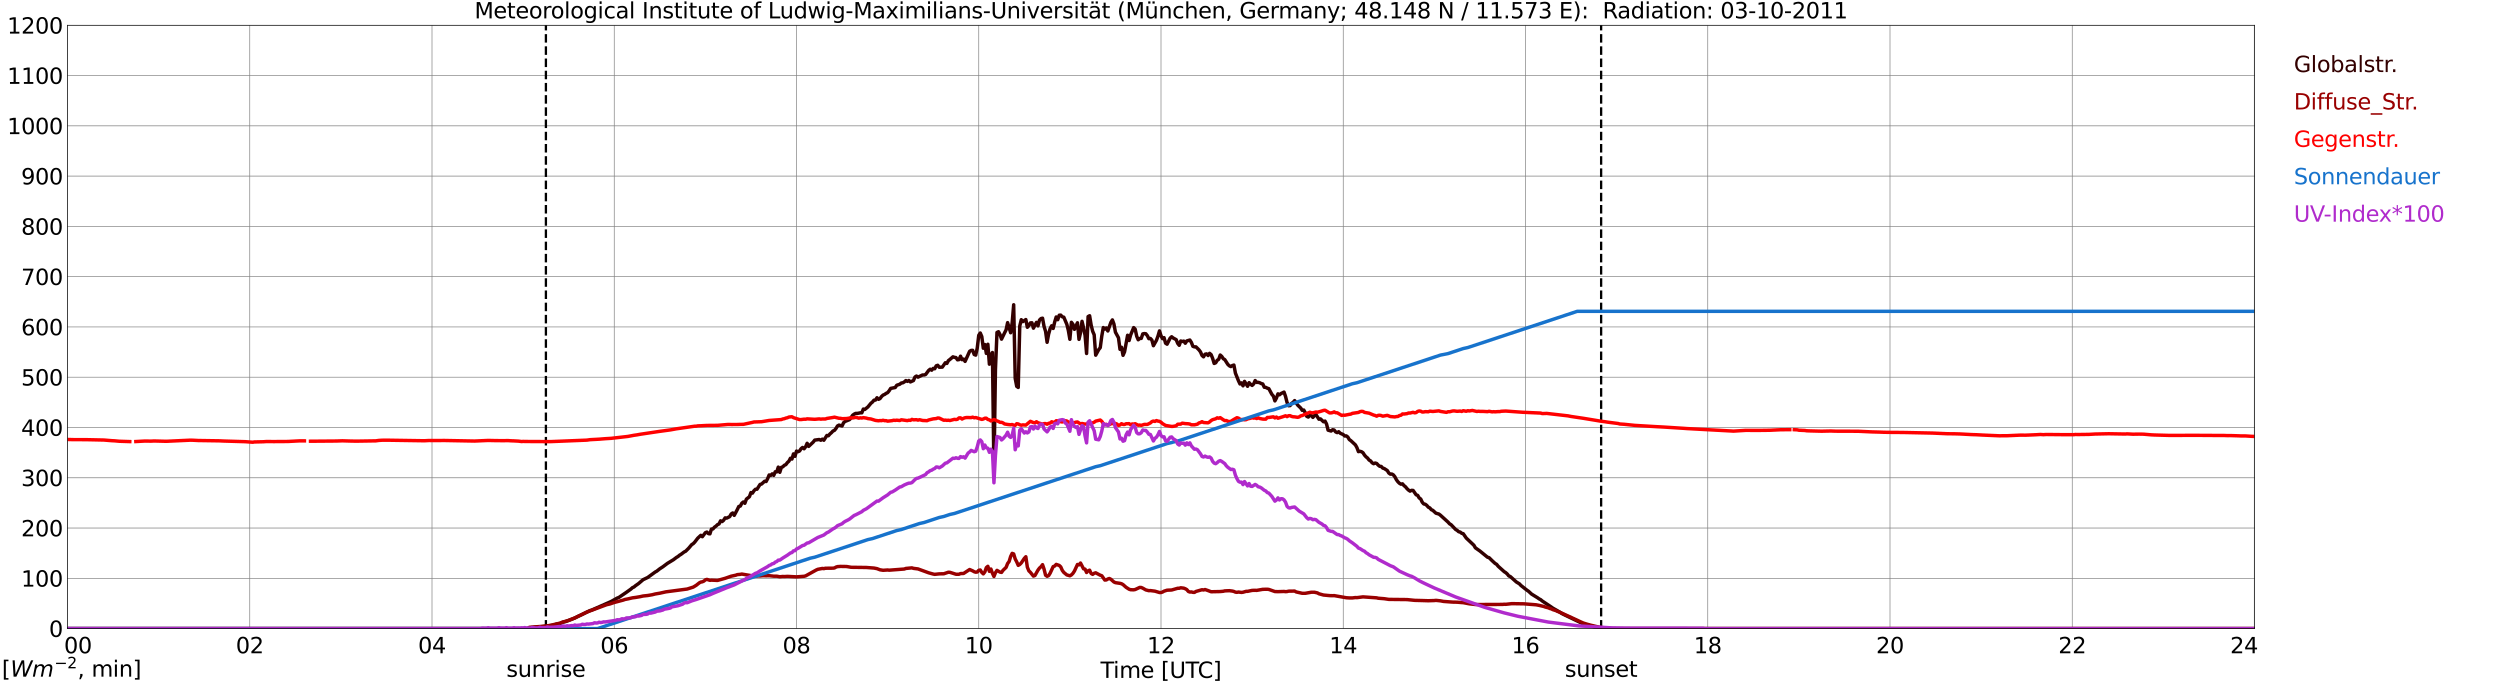 <?xml version="1.0" encoding="utf-8" standalone="no"?>
<!DOCTYPE svg PUBLIC "-//W3C//DTD SVG 1.1//EN"
  "http://www.w3.org/Graphics/SVG/1.1/DTD/svg11.dtd">
<svg xmlns:xlink="http://www.w3.org/1999/xlink" width="1085.4pt" height="296.64pt" viewBox="0 0 1085.4 296.64" xmlns="http://www.w3.org/2000/svg" version="1.1">
 <defs>
  <style type="text/css">*{stroke-linejoin: round; stroke-linecap: butt}</style>
 </defs>
 <g id="figure_1">
  <g id="patch_1">
   <path d="M 0 296.64 
L 1085.4 296.64 
L 1085.4 0 
L 0 0 
z
" style="fill: #ffffff"/>
  </g>
  <g id="axes_1">
   <g id="patch_2">
    <path d="M 29.306 272.909 
L 978.814 272.909 
L 978.814 10.976 
L 29.306 10.976 
z
" style="fill: #ffffff"/>
   </g>
   <g id="patch_3">
    <path d="M 978.814 272.909 
L 978.814 272.909 
L 978.814 10.976 
L 978.814 10.976 
z
" clip-path="url(#p33904de134)" style="fill: #d3d3d3; opacity: 0.25; stroke: #d3d3d3; stroke-linejoin: miter"/>
   </g>
   <g id="matplotlib.axis_1">
    <g id="xtick_1">
     <g id="line2d_1">
      <path d="M 29.306 272.909 
L 29.306 10.976 
" clip-path="url(#p33904de134)" style="fill: none; stroke: #808080; stroke-width: 0.3; stroke-linecap: square"/>
     </g>
     <g id="line2d_2"/>
     <g id="text_1">
      <!--    00 -->
      <g transform="translate(18.733 283.627) scale(0.095 -0.095)">
       <defs>
        <path id="DejaVuSans-20" transform="scale(0.016)"/>
        <path id="DejaVuSans-30" d="M 2034 4250 
Q 1547 4250 1301 3770 
Q 1056 3291 1056 2328 
Q 1056 1369 1301 889 
Q 1547 409 2034 409 
Q 2525 409 2770 889 
Q 3016 1369 3016 2328 
Q 3016 3291 2770 3770 
Q 2525 4250 2034 4250 
z
M 2034 4750 
Q 2819 4750 3233 4129 
Q 3647 3509 3647 2328 
Q 3647 1150 3233 529 
Q 2819 -91 2034 -91 
Q 1250 -91 836 529 
Q 422 1150 422 2328 
Q 422 3509 836 4129 
Q 1250 4750 2034 4750 
z
" transform="scale(0.016)"/>
       </defs>
       <use xlink:href="#DejaVuSans-20"/>
       <use xlink:href="#DejaVuSans-20" transform="translate(31.787 0)"/>
       <use xlink:href="#DejaVuSans-20" transform="translate(63.574 0)"/>
       <use xlink:href="#DejaVuSans-30" transform="translate(95.361 0)"/>
       <use xlink:href="#DejaVuSans-30" transform="translate(158.984 0)"/>
      </g>
     </g>
    </g>
    <g id="xtick_2">
     <g id="line2d_3">
      <path d="M 108.431 272.909 
L 108.431 10.976 
" clip-path="url(#p33904de134)" style="fill: none; stroke: #808080; stroke-width: 0.3; stroke-linecap: square"/>
     </g>
     <g id="line2d_4"/>
     <g id="text_2">
      <!-- 02 -->
      <g transform="translate(102.387 283.627) scale(0.095 -0.095)">
       <defs>
        <path id="DejaVuSans-32" d="M 1228 531 
L 3431 531 
L 3431 0 
L 469 0 
L 469 531 
Q 828 903 1448 1529 
Q 2069 2156 2228 2338 
Q 2531 2678 2651 2914 
Q 2772 3150 2772 3378 
Q 2772 3750 2511 3984 
Q 2250 4219 1831 4219 
Q 1534 4219 1204 4116 
Q 875 4013 500 3803 
L 500 4441 
Q 881 4594 1212 4672 
Q 1544 4750 1819 4750 
Q 2544 4750 2975 4387 
Q 3406 4025 3406 3419 
Q 3406 3131 3298 2873 
Q 3191 2616 2906 2266 
Q 2828 2175 2409 1742 
Q 1991 1309 1228 531 
z
" transform="scale(0.016)"/>
       </defs>
       <use xlink:href="#DejaVuSans-30"/>
       <use xlink:href="#DejaVuSans-32" transform="translate(63.623 0)"/>
      </g>
     </g>
    </g>
    <g id="xtick_3">
     <g id="line2d_5">
      <path d="M 187.557 272.909 
L 187.557 10.976 
" clip-path="url(#p33904de134)" style="fill: none; stroke: #808080; stroke-width: 0.3; stroke-linecap: square"/>
     </g>
     <g id="line2d_6"/>
     <g id="text_3">
      <!-- 04 -->
      <g transform="translate(181.513 283.627) scale(0.095 -0.095)">
       <defs>
        <path id="DejaVuSans-34" d="M 2419 4116 
L 825 1625 
L 2419 1625 
L 2419 4116 
z
M 2253 4666 
L 3047 4666 
L 3047 1625 
L 3713 1625 
L 3713 1100 
L 3047 1100 
L 3047 0 
L 2419 0 
L 2419 1100 
L 313 1100 
L 313 1709 
L 2253 4666 
z
" transform="scale(0.016)"/>
       </defs>
       <use xlink:href="#DejaVuSans-30"/>
       <use xlink:href="#DejaVuSans-34" transform="translate(63.623 0)"/>
      </g>
     </g>
    </g>
    <g id="xtick_4">
     <g id="line2d_7">
      <path d="M 266.683 272.909 
L 266.683 10.976 
" clip-path="url(#p33904de134)" style="fill: none; stroke: #808080; stroke-width: 0.3; stroke-linecap: square"/>
     </g>
     <g id="line2d_8"/>
     <g id="text_4">
      <!-- 06 -->
      <g transform="translate(260.638 283.627) scale(0.095 -0.095)">
       <defs>
        <path id="DejaVuSans-36" d="M 2113 2584 
Q 1688 2584 1439 2293 
Q 1191 2003 1191 1497 
Q 1191 994 1439 701 
Q 1688 409 2113 409 
Q 2538 409 2786 701 
Q 3034 994 3034 1497 
Q 3034 2003 2786 2293 
Q 2538 2584 2113 2584 
z
M 3366 4563 
L 3366 3988 
Q 3128 4100 2886 4159 
Q 2644 4219 2406 4219 
Q 1781 4219 1451 3797 
Q 1122 3375 1075 2522 
Q 1259 2794 1537 2939 
Q 1816 3084 2150 3084 
Q 2853 3084 3261 2657 
Q 3669 2231 3669 1497 
Q 3669 778 3244 343 
Q 2819 -91 2113 -91 
Q 1303 -91 875 529 
Q 447 1150 447 2328 
Q 447 3434 972 4092 
Q 1497 4750 2381 4750 
Q 2619 4750 2861 4703 
Q 3103 4656 3366 4563 
z
" transform="scale(0.016)"/>
       </defs>
       <use xlink:href="#DejaVuSans-30"/>
       <use xlink:href="#DejaVuSans-36" transform="translate(63.623 0)"/>
      </g>
     </g>
    </g>
    <g id="xtick_5">
     <g id="line2d_9">
      <path d="M 345.808 272.909 
L 345.808 10.976 
" clip-path="url(#p33904de134)" style="fill: none; stroke: #808080; stroke-width: 0.3; stroke-linecap: square"/>
     </g>
     <g id="line2d_10"/>
     <g id="text_5">
      <!-- 08 -->
      <g transform="translate(339.764 283.627) scale(0.095 -0.095)">
       <defs>
        <path id="DejaVuSans-38" d="M 2034 2216 
Q 1584 2216 1326 1975 
Q 1069 1734 1069 1313 
Q 1069 891 1326 650 
Q 1584 409 2034 409 
Q 2484 409 2743 651 
Q 3003 894 3003 1313 
Q 3003 1734 2745 1975 
Q 2488 2216 2034 2216 
z
M 1403 2484 
Q 997 2584 770 2862 
Q 544 3141 544 3541 
Q 544 4100 942 4425 
Q 1341 4750 2034 4750 
Q 2731 4750 3128 4425 
Q 3525 4100 3525 3541 
Q 3525 3141 3298 2862 
Q 3072 2584 2669 2484 
Q 3125 2378 3379 2068 
Q 3634 1759 3634 1313 
Q 3634 634 3220 271 
Q 2806 -91 2034 -91 
Q 1263 -91 848 271 
Q 434 634 434 1313 
Q 434 1759 690 2068 
Q 947 2378 1403 2484 
z
M 1172 3481 
Q 1172 3119 1398 2916 
Q 1625 2713 2034 2713 
Q 2441 2713 2670 2916 
Q 2900 3119 2900 3481 
Q 2900 3844 2670 4047 
Q 2441 4250 2034 4250 
Q 1625 4250 1398 4047 
Q 1172 3844 1172 3481 
z
" transform="scale(0.016)"/>
       </defs>
       <use xlink:href="#DejaVuSans-30"/>
       <use xlink:href="#DejaVuSans-38" transform="translate(63.623 0)"/>
      </g>
     </g>
    </g>
    <g id="xtick_6">
     <g id="line2d_11">
      <path d="M 424.934 272.909 
L 424.934 10.976 
" clip-path="url(#p33904de134)" style="fill: none; stroke: #808080; stroke-width: 0.3; stroke-linecap: square"/>
     </g>
     <g id="line2d_12"/>
     <g id="text_6">
      <!-- 10 -->
      <g transform="translate(418.89 283.627) scale(0.095 -0.095)">
       <defs>
        <path id="DejaVuSans-31" d="M 794 531 
L 1825 531 
L 1825 4091 
L 703 3866 
L 703 4441 
L 1819 4666 
L 2450 4666 
L 2450 531 
L 3481 531 
L 3481 0 
L 794 0 
L 794 531 
z
" transform="scale(0.016)"/>
       </defs>
       <use xlink:href="#DejaVuSans-31"/>
       <use xlink:href="#DejaVuSans-30" transform="translate(63.623 0)"/>
      </g>
     </g>
    </g>
    <g id="xtick_7">
     <g id="line2d_13">
      <path d="M 504.06 272.909 
L 504.06 10.976 
" clip-path="url(#p33904de134)" style="fill: none; stroke: #808080; stroke-width: 0.3; stroke-linecap: square"/>
     </g>
     <g id="line2d_14"/>
     <g id="text_7">
      <!-- 12 -->
      <g transform="translate(498.015 283.627) scale(0.095 -0.095)">
       <use xlink:href="#DejaVuSans-31"/>
       <use xlink:href="#DejaVuSans-32" transform="translate(63.623 0)"/>
      </g>
     </g>
    </g>
    <g id="xtick_8">
     <g id="line2d_15">
      <path d="M 583.185 272.909 
L 583.185 10.976 
" clip-path="url(#p33904de134)" style="fill: none; stroke: #808080; stroke-width: 0.3; stroke-linecap: square"/>
     </g>
     <g id="line2d_16"/>
     <g id="text_8">
      <!-- 14 -->
      <g transform="translate(577.141 283.627) scale(0.095 -0.095)">
       <use xlink:href="#DejaVuSans-31"/>
       <use xlink:href="#DejaVuSans-34" transform="translate(63.623 0)"/>
      </g>
     </g>
    </g>
    <g id="xtick_9">
     <g id="line2d_17">
      <path d="M 662.311 272.909 
L 662.311 10.976 
" clip-path="url(#p33904de134)" style="fill: none; stroke: #808080; stroke-width: 0.3; stroke-linecap: square"/>
     </g>
     <g id="line2d_18"/>
     <g id="text_9">
      <!-- 16 -->
      <g transform="translate(656.267 283.627) scale(0.095 -0.095)">
       <use xlink:href="#DejaVuSans-31"/>
       <use xlink:href="#DejaVuSans-36" transform="translate(63.623 0)"/>
      </g>
     </g>
    </g>
    <g id="xtick_10">
     <g id="line2d_19">
      <path d="M 741.437 272.909 
L 741.437 10.976 
" clip-path="url(#p33904de134)" style="fill: none; stroke: #808080; stroke-width: 0.3; stroke-linecap: square"/>
     </g>
     <g id="line2d_20"/>
     <g id="text_10">
      <!-- 18 -->
      <g transform="translate(735.392 283.627) scale(0.095 -0.095)">
       <use xlink:href="#DejaVuSans-31"/>
       <use xlink:href="#DejaVuSans-38" transform="translate(63.623 0)"/>
      </g>
     </g>
    </g>
    <g id="xtick_11">
     <g id="line2d_21">
      <path d="M 820.562 272.909 
L 820.562 10.976 
" clip-path="url(#p33904de134)" style="fill: none; stroke: #808080; stroke-width: 0.3; stroke-linecap: square"/>
     </g>
     <g id="line2d_22"/>
     <g id="text_11">
      <!-- 20 -->
      <g transform="translate(814.518 283.627) scale(0.095 -0.095)">
       <use xlink:href="#DejaVuSans-32"/>
       <use xlink:href="#DejaVuSans-30" transform="translate(63.623 0)"/>
      </g>
     </g>
    </g>
    <g id="xtick_12">
     <g id="line2d_23">
      <path d="M 899.688 272.909 
L 899.688 10.976 
" clip-path="url(#p33904de134)" style="fill: none; stroke: #808080; stroke-width: 0.3; stroke-linecap: square"/>
     </g>
     <g id="line2d_24"/>
     <g id="text_12">
      <!-- 22 -->
      <g transform="translate(893.644 283.627) scale(0.095 -0.095)">
       <use xlink:href="#DejaVuSans-32"/>
       <use xlink:href="#DejaVuSans-32" transform="translate(63.623 0)"/>
      </g>
     </g>
    </g>
    <g id="xtick_13">
     <g id="line2d_25">
      <path d="M 978.814 272.909 
L 978.814 10.976 
" clip-path="url(#p33904de134)" style="fill: none; stroke: #808080; stroke-width: 0.3; stroke-linecap: square"/>
     </g>
     <g id="line2d_26"/>
     <g id="text_13">
      <!-- 24    -->
      <g transform="translate(968.241 283.627) scale(0.095 -0.095)">
       <use xlink:href="#DejaVuSans-32"/>
       <use xlink:href="#DejaVuSans-34" transform="translate(63.623 0)"/>
       <use xlink:href="#DejaVuSans-20" transform="translate(127.246 0)"/>
       <use xlink:href="#DejaVuSans-20" transform="translate(159.033 0)"/>
       <use xlink:href="#DejaVuSans-20" transform="translate(190.82 0)"/>
      </g>
     </g>
    </g>
    <g id="text_14">
     <!-- Time [UTC] -->
     <g transform="translate(477.806 294.322) scale(0.095 -0.095)">
      <defs>
       <path id="DejaVuSans-54" d="M -19 4666 
L 3928 4666 
L 3928 4134 
L 2272 4134 
L 2272 0 
L 1638 0 
L 1638 4134 
L -19 4134 
L -19 4666 
z
" transform="scale(0.016)"/>
       <path id="DejaVuSans-69" d="M 603 3500 
L 1178 3500 
L 1178 0 
L 603 0 
L 603 3500 
z
M 603 4863 
L 1178 4863 
L 1178 4134 
L 603 4134 
L 603 4863 
z
" transform="scale(0.016)"/>
       <path id="DejaVuSans-6d" d="M 3328 2828 
Q 3544 3216 3844 3400 
Q 4144 3584 4550 3584 
Q 5097 3584 5394 3201 
Q 5691 2819 5691 2113 
L 5691 0 
L 5113 0 
L 5113 2094 
Q 5113 2597 4934 2840 
Q 4756 3084 4391 3084 
Q 3944 3084 3684 2787 
Q 3425 2491 3425 1978 
L 3425 0 
L 2847 0 
L 2847 2094 
Q 2847 2600 2669 2842 
Q 2491 3084 2119 3084 
Q 1678 3084 1418 2786 
Q 1159 2488 1159 1978 
L 1159 0 
L 581 0 
L 581 3500 
L 1159 3500 
L 1159 2956 
Q 1356 3278 1631 3431 
Q 1906 3584 2284 3584 
Q 2666 3584 2933 3390 
Q 3200 3197 3328 2828 
z
" transform="scale(0.016)"/>
       <path id="DejaVuSans-65" d="M 3597 1894 
L 3597 1613 
L 953 1613 
Q 991 1019 1311 708 
Q 1631 397 2203 397 
Q 2534 397 2845 478 
Q 3156 559 3463 722 
L 3463 178 
Q 3153 47 2828 -22 
Q 2503 -91 2169 -91 
Q 1331 -91 842 396 
Q 353 884 353 1716 
Q 353 2575 817 3079 
Q 1281 3584 2069 3584 
Q 2775 3584 3186 3129 
Q 3597 2675 3597 1894 
z
M 3022 2063 
Q 3016 2534 2758 2815 
Q 2500 3097 2075 3097 
Q 1594 3097 1305 2825 
Q 1016 2553 972 2059 
L 3022 2063 
z
" transform="scale(0.016)"/>
       <path id="DejaVuSans-5b" d="M 550 4863 
L 1875 4863 
L 1875 4416 
L 1125 4416 
L 1125 -397 
L 1875 -397 
L 1875 -844 
L 550 -844 
L 550 4863 
z
" transform="scale(0.016)"/>
       <path id="DejaVuSans-55" d="M 556 4666 
L 1191 4666 
L 1191 1831 
Q 1191 1081 1462 751 
Q 1734 422 2344 422 
Q 2950 422 3222 751 
Q 3494 1081 3494 1831 
L 3494 4666 
L 4128 4666 
L 4128 1753 
Q 4128 841 3676 375 
Q 3225 -91 2344 -91 
Q 1459 -91 1007 375 
Q 556 841 556 1753 
L 556 4666 
z
" transform="scale(0.016)"/>
       <path id="DejaVuSans-43" d="M 4122 4306 
L 4122 3641 
Q 3803 3938 3442 4084 
Q 3081 4231 2675 4231 
Q 1875 4231 1450 3742 
Q 1025 3253 1025 2328 
Q 1025 1406 1450 917 
Q 1875 428 2675 428 
Q 3081 428 3442 575 
Q 3803 722 4122 1019 
L 4122 359 
Q 3791 134 3420 21 
Q 3050 -91 2638 -91 
Q 1578 -91 968 557 
Q 359 1206 359 2328 
Q 359 3453 968 4101 
Q 1578 4750 2638 4750 
Q 3056 4750 3426 4639 
Q 3797 4528 4122 4306 
z
" transform="scale(0.016)"/>
       <path id="DejaVuSans-5d" d="M 1947 4863 
L 1947 -844 
L 622 -844 
L 622 -397 
L 1369 -397 
L 1369 4416 
L 622 4416 
L 622 4863 
L 1947 4863 
z
" transform="scale(0.016)"/>
      </defs>
      <use xlink:href="#DejaVuSans-54"/>
      <use xlink:href="#DejaVuSans-69" transform="translate(57.959 0)"/>
      <use xlink:href="#DejaVuSans-6d" transform="translate(85.742 0)"/>
      <use xlink:href="#DejaVuSans-65" transform="translate(183.154 0)"/>
      <use xlink:href="#DejaVuSans-20" transform="translate(244.678 0)"/>
      <use xlink:href="#DejaVuSans-5b" transform="translate(276.465 0)"/>
      <use xlink:href="#DejaVuSans-55" transform="translate(315.479 0)"/>
      <use xlink:href="#DejaVuSans-54" transform="translate(388.672 0)"/>
      <use xlink:href="#DejaVuSans-43" transform="translate(443.881 0)"/>
      <use xlink:href="#DejaVuSans-5d" transform="translate(513.705 0)"/>
     </g>
    </g>
   </g>
   <g id="matplotlib.axis_2">
    <g id="ytick_1">
     <g id="line2d_27">
      <path d="M 29.306 272.909 
L 978.814 272.909 
" clip-path="url(#p33904de134)" style="fill: none; stroke: #808080; stroke-width: 0.3; stroke-linecap: square"/>
     </g>
     <g id="line2d_28"/>
     <g id="text_15">
      <!-- 0 -->
      <g transform="translate(21.261 276.518) scale(0.095 -0.095)">
       <use xlink:href="#DejaVuSans-30"/>
      </g>
     </g>
    </g>
    <g id="ytick_2">
     <g id="line2d_29">
      <path d="M 29.306 251.081 
L 978.814 251.081 
" clip-path="url(#p33904de134)" style="fill: none; stroke: #808080; stroke-width: 0.3; stroke-linecap: square"/>
     </g>
     <g id="line2d_30"/>
     <g id="text_16">
      <!-- 100 -->
      <g transform="translate(9.173 254.69) scale(0.095 -0.095)">
       <use xlink:href="#DejaVuSans-31"/>
       <use xlink:href="#DejaVuSans-30" transform="translate(63.623 0)"/>
       <use xlink:href="#DejaVuSans-30" transform="translate(127.246 0)"/>
      </g>
     </g>
    </g>
    <g id="ytick_3">
     <g id="line2d_31">
      <path d="M 29.306 229.253 
L 978.814 229.253 
" clip-path="url(#p33904de134)" style="fill: none; stroke: #808080; stroke-width: 0.3; stroke-linecap: square"/>
     </g>
     <g id="line2d_32"/>
     <g id="text_17">
      <!-- 200 -->
      <g transform="translate(9.173 232.863) scale(0.095 -0.095)">
       <use xlink:href="#DejaVuSans-32"/>
       <use xlink:href="#DejaVuSans-30" transform="translate(63.623 0)"/>
       <use xlink:href="#DejaVuSans-30" transform="translate(127.246 0)"/>
      </g>
     </g>
    </g>
    <g id="ytick_4">
     <g id="line2d_33">
      <path d="M 29.306 207.426 
L 978.814 207.426 
" clip-path="url(#p33904de134)" style="fill: none; stroke: #808080; stroke-width: 0.3; stroke-linecap: square"/>
     </g>
     <g id="line2d_34"/>
     <g id="text_18">
      <!-- 300 -->
      <g transform="translate(9.173 211.035) scale(0.095 -0.095)">
       <defs>
        <path id="DejaVuSans-33" d="M 2597 2516 
Q 3050 2419 3304 2112 
Q 3559 1806 3559 1356 
Q 3559 666 3084 287 
Q 2609 -91 1734 -91 
Q 1441 -91 1130 -33 
Q 819 25 488 141 
L 488 750 
Q 750 597 1062 519 
Q 1375 441 1716 441 
Q 2309 441 2620 675 
Q 2931 909 2931 1356 
Q 2931 1769 2642 2001 
Q 2353 2234 1838 2234 
L 1294 2234 
L 1294 2753 
L 1863 2753 
Q 2328 2753 2575 2939 
Q 2822 3125 2822 3475 
Q 2822 3834 2567 4026 
Q 2313 4219 1838 4219 
Q 1578 4219 1281 4162 
Q 984 4106 628 3988 
L 628 4550 
Q 988 4650 1302 4700 
Q 1616 4750 1894 4750 
Q 2613 4750 3031 4423 
Q 3450 4097 3450 3541 
Q 3450 3153 3228 2886 
Q 3006 2619 2597 2516 
z
" transform="scale(0.016)"/>
       </defs>
       <use xlink:href="#DejaVuSans-33"/>
       <use xlink:href="#DejaVuSans-30" transform="translate(63.623 0)"/>
       <use xlink:href="#DejaVuSans-30" transform="translate(127.246 0)"/>
      </g>
     </g>
    </g>
    <g id="ytick_5">
     <g id="line2d_35">
      <path d="M 29.306 185.598 
L 978.814 185.598 
" clip-path="url(#p33904de134)" style="fill: none; stroke: #808080; stroke-width: 0.3; stroke-linecap: square"/>
     </g>
     <g id="line2d_36"/>
     <g id="text_19">
      <!-- 400 -->
      <g transform="translate(9.173 189.207) scale(0.095 -0.095)">
       <use xlink:href="#DejaVuSans-34"/>
       <use xlink:href="#DejaVuSans-30" transform="translate(63.623 0)"/>
       <use xlink:href="#DejaVuSans-30" transform="translate(127.246 0)"/>
      </g>
     </g>
    </g>
    <g id="ytick_6">
     <g id="line2d_37">
      <path d="M 29.306 163.77 
L 978.814 163.77 
" clip-path="url(#p33904de134)" style="fill: none; stroke: #808080; stroke-width: 0.3; stroke-linecap: square"/>
     </g>
     <g id="line2d_38"/>
     <g id="text_20">
      <!-- 500 -->
      <g transform="translate(9.173 167.379) scale(0.095 -0.095)">
       <defs>
        <path id="DejaVuSans-35" d="M 691 4666 
L 3169 4666 
L 3169 4134 
L 1269 4134 
L 1269 2991 
Q 1406 3038 1543 3061 
Q 1681 3084 1819 3084 
Q 2600 3084 3056 2656 
Q 3513 2228 3513 1497 
Q 3513 744 3044 326 
Q 2575 -91 1722 -91 
Q 1428 -91 1123 -41 
Q 819 9 494 109 
L 494 744 
Q 775 591 1075 516 
Q 1375 441 1709 441 
Q 2250 441 2565 725 
Q 2881 1009 2881 1497 
Q 2881 1984 2565 2268 
Q 2250 2553 1709 2553 
Q 1456 2553 1204 2497 
Q 953 2441 691 2322 
L 691 4666 
z
" transform="scale(0.016)"/>
       </defs>
       <use xlink:href="#DejaVuSans-35"/>
       <use xlink:href="#DejaVuSans-30" transform="translate(63.623 0)"/>
       <use xlink:href="#DejaVuSans-30" transform="translate(127.246 0)"/>
      </g>
     </g>
    </g>
    <g id="ytick_7">
     <g id="line2d_39">
      <path d="M 29.306 141.942 
L 978.814 141.942 
" clip-path="url(#p33904de134)" style="fill: none; stroke: #808080; stroke-width: 0.3; stroke-linecap: square"/>
     </g>
     <g id="line2d_40"/>
     <g id="text_21">
      <!-- 600 -->
      <g transform="translate(9.173 145.551) scale(0.095 -0.095)">
       <use xlink:href="#DejaVuSans-36"/>
       <use xlink:href="#DejaVuSans-30" transform="translate(63.623 0)"/>
       <use xlink:href="#DejaVuSans-30" transform="translate(127.246 0)"/>
      </g>
     </g>
    </g>
    <g id="ytick_8">
     <g id="line2d_41">
      <path d="M 29.306 120.114 
L 978.814 120.114 
" clip-path="url(#p33904de134)" style="fill: none; stroke: #808080; stroke-width: 0.3; stroke-linecap: square"/>
     </g>
     <g id="line2d_42"/>
     <g id="text_22">
      <!-- 700 -->
      <g transform="translate(9.173 123.724) scale(0.095 -0.095)">
       <defs>
        <path id="DejaVuSans-37" d="M 525 4666 
L 3525 4666 
L 3525 4397 
L 1831 0 
L 1172 0 
L 2766 4134 
L 525 4134 
L 525 4666 
z
" transform="scale(0.016)"/>
       </defs>
       <use xlink:href="#DejaVuSans-37"/>
       <use xlink:href="#DejaVuSans-30" transform="translate(63.623 0)"/>
       <use xlink:href="#DejaVuSans-30" transform="translate(127.246 0)"/>
      </g>
     </g>
    </g>
    <g id="ytick_9">
     <g id="line2d_43">
      <path d="M 29.306 98.287 
L 978.814 98.287 
" clip-path="url(#p33904de134)" style="fill: none; stroke: #808080; stroke-width: 0.3; stroke-linecap: square"/>
     </g>
     <g id="line2d_44"/>
     <g id="text_23">
      <!-- 800 -->
      <g transform="translate(9.173 101.896) scale(0.095 -0.095)">
       <use xlink:href="#DejaVuSans-38"/>
       <use xlink:href="#DejaVuSans-30" transform="translate(63.623 0)"/>
       <use xlink:href="#DejaVuSans-30" transform="translate(127.246 0)"/>
      </g>
     </g>
    </g>
    <g id="ytick_10">
     <g id="line2d_45">
      <path d="M 29.306 76.459 
L 978.814 76.459 
" clip-path="url(#p33904de134)" style="fill: none; stroke: #808080; stroke-width: 0.3; stroke-linecap: square"/>
     </g>
     <g id="line2d_46"/>
     <g id="text_24">
      <!-- 900 -->
      <g transform="translate(9.173 80.068) scale(0.095 -0.095)">
       <defs>
        <path id="DejaVuSans-39" d="M 703 97 
L 703 672 
Q 941 559 1184 500 
Q 1428 441 1663 441 
Q 2288 441 2617 861 
Q 2947 1281 2994 2138 
Q 2813 1869 2534 1725 
Q 2256 1581 1919 1581 
Q 1219 1581 811 2004 
Q 403 2428 403 3163 
Q 403 3881 828 4315 
Q 1253 4750 1959 4750 
Q 2769 4750 3195 4129 
Q 3622 3509 3622 2328 
Q 3622 1225 3098 567 
Q 2575 -91 1691 -91 
Q 1453 -91 1209 -44 
Q 966 3 703 97 
z
M 1959 2075 
Q 2384 2075 2632 2365 
Q 2881 2656 2881 3163 
Q 2881 3666 2632 3958 
Q 2384 4250 1959 4250 
Q 1534 4250 1286 3958 
Q 1038 3666 1038 3163 
Q 1038 2656 1286 2365 
Q 1534 2075 1959 2075 
z
" transform="scale(0.016)"/>
       </defs>
       <use xlink:href="#DejaVuSans-39"/>
       <use xlink:href="#DejaVuSans-30" transform="translate(63.623 0)"/>
       <use xlink:href="#DejaVuSans-30" transform="translate(127.246 0)"/>
      </g>
     </g>
    </g>
    <g id="ytick_11">
     <g id="line2d_47">
      <path d="M 29.306 54.631 
L 978.814 54.631 
" clip-path="url(#p33904de134)" style="fill: none; stroke: #808080; stroke-width: 0.3; stroke-linecap: square"/>
     </g>
     <g id="line2d_48"/>
     <g id="text_25">
      <!-- 1000 -->
      <g transform="translate(3.128 58.24) scale(0.095 -0.095)">
       <use xlink:href="#DejaVuSans-31"/>
       <use xlink:href="#DejaVuSans-30" transform="translate(63.623 0)"/>
       <use xlink:href="#DejaVuSans-30" transform="translate(127.246 0)"/>
       <use xlink:href="#DejaVuSans-30" transform="translate(190.869 0)"/>
      </g>
     </g>
    </g>
    <g id="ytick_12">
     <g id="line2d_49">
      <path d="M 29.306 32.803 
L 978.814 32.803 
" clip-path="url(#p33904de134)" style="fill: none; stroke: #808080; stroke-width: 0.3; stroke-linecap: square"/>
     </g>
     <g id="line2d_50"/>
     <g id="text_26">
      <!-- 1100 -->
      <g transform="translate(3.128 36.413) scale(0.095 -0.095)">
       <use xlink:href="#DejaVuSans-31"/>
       <use xlink:href="#DejaVuSans-31" transform="translate(63.623 0)"/>
       <use xlink:href="#DejaVuSans-30" transform="translate(127.246 0)"/>
       <use xlink:href="#DejaVuSans-30" transform="translate(190.869 0)"/>
      </g>
     </g>
    </g>
    <g id="ytick_13">
     <g id="line2d_51">
      <path d="M 29.306 10.976 
L 978.814 10.976 
" clip-path="url(#p33904de134)" style="fill: none; stroke: #808080; stroke-width: 0.3; stroke-linecap: square"/>
     </g>
     <g id="line2d_52"/>
     <g id="text_27">
      <!-- 1200 -->
      <g transform="translate(3.128 14.585) scale(0.095 -0.095)">
       <use xlink:href="#DejaVuSans-31"/>
       <use xlink:href="#DejaVuSans-32" transform="translate(63.623 0)"/>
       <use xlink:href="#DejaVuSans-30" transform="translate(127.246 0)"/>
       <use xlink:href="#DejaVuSans-30" transform="translate(190.869 0)"/>
      </g>
     </g>
    </g>
   </g>
   <g id="line2d_53">
    <path d="M 237.011 272.909 
L 237.011 10.976 
" clip-path="url(#p33904de134)" style="fill: none; stroke-dasharray: 3.7,1.6; stroke-dashoffset: 0; stroke: #000000"/>
   </g>
   <g id="line2d_54">
    <path d="M 695.148 272.909 
L 695.148 10.976 
" clip-path="url(#p33904de134)" style="fill: none; stroke-dasharray: 3.7,1.6; stroke-dashoffset: 0; stroke: #000000"/>
   </g>
   <g id="line2d_55">
    <path d="M 29.306 272.909 
L 229.098 272.909 
L 229.757 272.584 
L 233.054 272.23 
L 233.714 272.258 
L 240.308 271.401 
L 242.286 270.748 
L 242.945 270.807 
L 244.264 270.156 
L 245.583 269.859 
L 246.901 269.355 
L 249.539 268.318 
L 250.858 267.637 
L 252.176 267.046 
L 256.133 265.092 
L 256.792 264.913 
L 264.045 261.716 
L 265.364 261.122 
L 268.002 259.642 
L 268.661 259.404 
L 271.958 257.154 
L 273.936 255.733 
L 274.595 255.139 
L 275.255 254.844 
L 275.914 254.281 
L 277.233 253.362 
L 279.211 251.675 
L 281.189 250.727 
L 284.486 248.329 
L 285.145 247.973 
L 286.464 246.936 
L 287.783 246.078 
L 289.761 244.596 
L 292.399 242.996 
L 293.717 241.99 
L 294.377 241.606 
L 295.036 241.042 
L 295.696 240.656 
L 297.014 239.65 
L 297.674 239.325 
L 298.992 238.021 
L 300.311 236.452 
L 300.971 236.037 
L 301.63 235.356 
L 302.949 233.638 
L 304.267 232.423 
L 304.927 233.016 
L 306.246 231.268 
L 306.905 231.002 
L 307.564 231.683 
L 308.224 231.772 
L 308.883 229.699 
L 309.543 229.64 
L 310.202 228.869 
L 310.861 228.426 
L 311.521 227.773 
L 312.18 227.476 
L 312.839 226.114 
L 313.499 226.442 
L 314.158 225.879 
L 314.818 224.842 
L 315.477 224.96 
L 316.796 224.309 
L 317.455 223.152 
L 318.114 222.709 
L 318.774 223.746 
L 320.093 221.258 
L 320.752 219.896 
L 321.411 219.719 
L 322.071 218.475 
L 322.73 217.94 
L 323.39 218.503 
L 324.049 216.698 
L 325.368 215.661 
L 326.027 213.854 
L 326.686 214.092 
L 327.346 213.055 
L 328.005 212.402 
L 328.665 212.402 
L 329.983 210.329 
L 330.643 210.152 
L 331.961 208.938 
L 332.621 209.056 
L 333.28 207.812 
L 333.94 206.212 
L 334.599 206.419 
L 335.258 205.738 
L 335.918 206.391 
L 336.577 204.821 
L 337.236 204.88 
L 337.896 202.807 
L 338.555 205.057 
L 339.215 202.925 
L 339.874 202.658 
L 340.533 202.008 
L 341.193 201.711 
L 341.852 200.823 
L 342.512 200.229 
L 343.171 198.956 
L 343.83 199.312 
L 344.49 197.062 
L 345.149 198.127 
L 345.808 195.846 
L 346.468 196.112 
L 347.127 195.818 
L 347.787 194.809 
L 348.446 194.276 
L 349.105 194.84 
L 349.765 193.98 
L 350.424 192.469 
L 351.083 193.803 
L 353.062 191.937 
L 353.721 191.079 
L 355.699 190.812 
L 356.359 191.138 
L 357.018 190.664 
L 357.677 191.138 
L 358.996 189.064 
L 359.655 189.182 
L 360.315 188.414 
L 360.974 187.85 
L 361.634 187.139 
L 362.293 186.842 
L 362.952 186.015 
L 363.612 184.919 
L 364.271 184.563 
L 365.59 184.947 
L 366.249 183.526 
L 366.909 182.963 
L 368.887 182.164 
L 370.206 180.267 
L 370.865 179.794 
L 371.524 179.469 
L 372.184 179.497 
L 373.502 179.231 
L 374.162 179.231 
L 374.821 177.602 
L 375.481 177.751 
L 376.799 176.683 
L 378.118 175.086 
L 378.777 174.553 
L 379.437 173.752 
L 380.096 173.693 
L 380.756 172.687 
L 381.415 173.368 
L 382.074 173.042 
L 382.734 172.152 
L 383.393 171.532 
L 384.053 171.263 
L 384.712 170.79 
L 385.371 170.465 
L 386.031 169.666 
L 386.69 168.629 
L 388.668 168.243 
L 389.328 167.267 
L 390.646 166.822 
L 391.306 166.289 
L 391.965 166.199 
L 392.624 165.815 
L 393.284 165.222 
L 393.943 165.577 
L 394.603 165.193 
L 395.262 165.815 
L 396.581 165.222 
L 397.24 163.683 
L 397.899 163.268 
L 398.559 163.742 
L 400.537 162.794 
L 401.196 162.794 
L 401.856 162.615 
L 403.175 160.839 
L 403.834 160.306 
L 404.493 160.721 
L 405.153 159.95 
L 405.812 160.099 
L 406.471 158.826 
L 407.131 158.588 
L 407.79 159.448 
L 409.109 159.387 
L 410.428 157.492 
L 411.087 157.789 
L 411.746 156.573 
L 412.406 156.071 
L 413.725 154.917 
L 414.384 155.152 
L 415.043 155.242 
L 415.703 156.22 
L 416.362 156.13 
L 417.022 154.648 
L 417.681 156.159 
L 418.34 155.892 
L 419 156.901 
L 420.978 152.518 
L 421.637 152.131 
L 422.297 152.103 
L 422.956 153.908 
L 423.615 154.175 
L 424.275 151.125 
L 424.934 145.557 
L 425.593 144.579 
L 426.253 146.12 
L 426.912 151.184 
L 427.572 149.584 
L 428.231 153.435 
L 428.89 149.466 
L 429.55 158.114 
L 430.209 154.146 
L 430.869 153.05 
L 431.528 205.057 
L 432.187 160.365 
L 432.847 144.343 
L 433.506 144.016 
L 434.165 145.232 
L 434.825 147.244 
L 436.144 144.52 
L 436.803 143.217 
L 437.462 140.078 
L 438.781 144.461 
L 439.44 140.165 
L 440.1 132.318 
L 440.759 164.274 
L 441.419 167.74 
L 442.078 168.214 
L 442.737 141.558 
L 443.397 138.803 
L 444.056 139.633 
L 445.375 138.744 
L 446.034 142.091 
L 446.694 141.351 
L 447.353 140.196 
L 448.012 140.137 
L 448.672 142.477 
L 449.991 139.96 
L 450.65 141.471 
L 451.309 138.952 
L 451.969 138.301 
L 452.628 138.153 
L 453.287 141.737 
L 453.947 143.87 
L 454.606 148.608 
L 455.266 145.053 
L 455.925 142.684 
L 456.584 141.44 
L 457.244 142.595 
L 457.903 139.781 
L 458.563 137.62 
L 459.222 138.803 
L 459.881 136.85 
L 460.541 136.819 
L 461.2 137.559 
L 461.859 137.708 
L 463.178 140.818 
L 463.838 143.483 
L 464.497 147.305 
L 465.156 139.93 
L 465.816 140.788 
L 466.475 142.979 
L 467.794 140.137 
L 468.453 147.334 
L 469.113 144.49 
L 469.772 139.515 
L 470.431 142.27 
L 471.091 145.557 
L 471.75 153.465 
L 472.409 137.441 
L 473.069 137.086 
L 473.728 141.115 
L 474.388 143.809 
L 475.047 145.35 
L 475.706 154.205 
L 477.025 151.776 
L 477.685 150.946 
L 478.344 145.941 
L 479.003 142.211 
L 479.663 142.892 
L 480.322 142.388 
L 480.981 143.691 
L 482.3 139.96 
L 482.96 138.893 
L 483.619 140.67 
L 484.278 144.223 
L 485.597 146.653 
L 486.256 151.658 
L 486.916 150.769 
L 487.575 154.264 
L 488.235 152.754 
L 489.553 145.557 
L 490.213 147.838 
L 490.872 145.439 
L 492.191 142.239 
L 492.85 142.892 
L 493.51 145.972 
L 494.169 147.511 
L 494.828 146.95 
L 495.488 146.919 
L 496.147 144.965 
L 496.807 144.817 
L 497.466 144.904 
L 498.125 145.734 
L 498.785 147.037 
L 499.444 146.95 
L 500.103 147.659 
L 500.763 150.088 
L 502.082 147.748 
L 502.741 145.941 
L 503.4 143.662 
L 504.06 145.764 
L 504.719 147.037 
L 505.379 146.594 
L 506.038 148.993 
L 506.697 149.436 
L 508.016 146.829 
L 508.675 146.207 
L 509.335 146.742 
L 510.654 147.452 
L 511.313 149.082 
L 511.972 149.912 
L 512.632 148.045 
L 513.291 148.253 
L 513.95 148.104 
L 514.61 149.021 
L 515.269 148.015 
L 516.588 147.631 
L 517.247 148.667 
L 517.907 150.355 
L 518.566 150.593 
L 519.226 150.593 
L 520.544 151.896 
L 521.204 152.784 
L 521.863 154.323 
L 522.522 154.917 
L 523.182 153.79 
L 523.841 153.642 
L 524.501 154.354 
L 525.16 153.406 
L 525.819 153.967 
L 526.479 155.598 
L 527.138 157.789 
L 527.797 157.523 
L 528.457 156.427 
L 529.116 156.012 
L 529.776 154.146 
L 530.435 154.738 
L 531.094 155.746 
L 531.754 156.13 
L 533.073 158.204 
L 533.732 158.826 
L 534.391 159.151 
L 535.051 158.706 
L 535.71 158.499 
L 536.369 161.993 
L 537.688 165.311 
L 538.348 166.704 
L 539.007 166.23 
L 539.666 167.503 
L 540.326 165.577 
L 541.644 167.71 
L 542.304 166.14 
L 542.963 166.852 
L 543.623 167.326 
L 544.282 166.704 
L 544.941 165.222 
L 545.601 166.023 
L 546.26 165.992 
L 546.919 166.171 
L 547.579 166.525 
L 548.238 166.704 
L 548.898 168.125 
L 549.557 168.184 
L 550.216 168.539 
L 550.876 168.747 
L 552.195 171.205 
L 552.854 171.975 
L 553.513 174.049 
L 554.173 172.835 
L 554.832 170.997 
L 555.491 171.412 
L 556.151 170.879 
L 557.47 170.229 
L 558.129 172.123 
L 558.788 174.76 
L 559.448 176.151 
L 560.107 176.092 
L 560.766 175.144 
L 561.426 174.671 
L 562.085 173.931 
L 563.404 175.884 
L 564.723 177.159 
L 565.382 178.165 
L 566.042 178.017 
L 566.701 179.202 
L 567.36 180.772 
L 568.02 181.069 
L 568.679 180.298 
L 569.338 180.416 
L 569.998 181.215 
L 570.657 180.446 
L 571.317 179.973 
L 572.635 182.016 
L 573.295 181.867 
L 574.613 183.112 
L 575.273 182.815 
L 575.932 184.089 
L 576.592 186.755 
L 577.91 187.139 
L 578.57 186.576 
L 579.229 186.696 
L 579.889 187.525 
L 580.548 187.82 
L 581.207 187.436 
L 581.867 188.086 
L 583.185 188.68 
L 583.845 189.302 
L 584.504 189.243 
L 585.164 189.745 
L 585.823 190.841 
L 586.482 191.314 
L 588.46 193.152 
L 589.12 194.335 
L 589.779 196.084 
L 590.439 195.935 
L 591.098 196.112 
L 591.757 196.557 
L 592.417 197.594 
L 593.076 198.334 
L 593.736 198.867 
L 594.395 199.727 
L 595.054 200.111 
L 595.714 200.912 
L 596.373 201.325 
L 597.032 201.03 
L 597.692 201.207 
L 598.351 201.918 
L 599.011 202.451 
L 599.67 202.51 
L 600.329 203.221 
L 600.989 203.429 
L 602.307 204.287 
L 602.967 205.382 
L 603.626 205.856 
L 604.286 205.797 
L 604.945 206.184 
L 605.604 207.013 
L 606.264 208.286 
L 606.923 209.174 
L 607.582 209.827 
L 608.242 210.211 
L 608.901 210.062 
L 609.561 210.833 
L 610.22 211.365 
L 610.879 212.167 
L 611.539 212.789 
L 612.198 213.232 
L 612.858 212.876 
L 613.517 212.935 
L 614.836 214.832 
L 615.495 215.067 
L 616.154 216.194 
L 616.814 216.637 
L 617.473 218.029 
L 618.133 218.8 
L 618.792 218.918 
L 619.451 219.422 
L 620.111 220.193 
L 620.77 220.518 
L 621.429 221.288 
L 622.089 221.583 
L 623.408 222.799 
L 624.726 223.183 
L 625.386 223.687 
L 628.683 226.678 
L 629.342 227.418 
L 630.001 227.804 
L 631.98 229.878 
L 632.639 230.262 
L 633.298 230.853 
L 633.958 231.002 
L 634.617 231.534 
L 635.276 231.713 
L 636.595 233.608 
L 639.892 236.718 
L 640.552 237.843 
L 642.53 239.235 
L 645.827 241.931 
L 646.486 242.108 
L 647.805 243.411 
L 649.123 244.627 
L 649.783 245.011 
L 650.442 245.84 
L 653.08 248.209 
L 653.739 248.623 
L 654.399 249.217 
L 655.058 250.046 
L 655.717 250.313 
L 658.355 252.681 
L 659.674 253.482 
L 660.333 254.191 
L 662.97 256.265 
L 663.63 256.71 
L 664.949 257.924 
L 667.586 259.552 
L 668.246 260.026 
L 668.905 260.353 
L 669.564 260.914 
L 672.861 263.106 
L 674.18 264.025 
L 676.158 265.151 
L 677.477 265.95 
L 678.136 266.395 
L 679.455 267.046 
L 687.368 270.866 
L 693.302 272.407 
L 694.621 272.614 
L 695.28 272.555 
L 696.599 272.791 
L 697.918 272.909 
L 978.154 272.909 
L 978.154 272.909 
" clip-path="url(#p33904de134)" style="fill: none; stroke: #330000; stroke-width: 1.5; stroke-linecap: square"/>
   </g>
   <g id="line2d_56">
    <path d="M 29.306 272.909 
L 229.098 272.909 
L 229.757 272.361 
L 236.351 271.857 
L 238.989 271.521 
L 240.308 271.184 
L 242.945 270.597 
L 244.264 270.093 
L 246.901 269.338 
L 249.539 268.288 
L 254.814 265.727 
L 263.386 262.538 
L 264.705 262.244 
L 266.683 261.574 
L 270.639 260.524 
L 271.298 260.271 
L 272.617 260.02 
L 274.595 259.557 
L 275.914 259.391 
L 277.892 259.055 
L 279.211 258.76 
L 281.189 258.55 
L 283.167 258.214 
L 284.486 257.878 
L 286.464 257.542 
L 289.102 256.955 
L 298.333 255.737 
L 300.971 254.899 
L 302.289 254.1 
L 303.608 253.052 
L 304.267 252.716 
L 304.927 252.589 
L 305.586 252.297 
L 306.246 251.751 
L 306.905 251.539 
L 308.224 251.961 
L 308.883 251.876 
L 311.521 252.002 
L 314.818 251.079 
L 317.455 250.156 
L 319.433 249.734 
L 320.093 249.483 
L 321.411 249.357 
L 322.071 249.232 
L 326.027 249.902 
L 326.686 249.987 
L 327.346 249.946 
L 328.005 250.156 
L 329.324 250.029 
L 329.983 250.07 
L 331.302 249.946 
L 332.621 249.987 
L 333.94 249.946 
L 335.918 250.156 
L 337.236 250.156 
L 338.555 250.407 
L 339.874 250.28 
L 340.533 250.324 
L 341.852 250.238 
L 345.808 250.448 
L 349.105 250.197 
L 349.765 250.029 
L 354.38 247.469 
L 355.04 247.174 
L 356.359 246.923 
L 357.018 246.796 
L 357.677 246.881 
L 358.337 246.713 
L 361.634 246.672 
L 362.293 246.587 
L 362.952 246.209 
L 363.612 246 
L 364.93 245.914 
L 367.568 245.958 
L 369.546 246.294 
L 376.14 246.377 
L 379.437 246.628 
L 380.756 246.881 
L 382.074 247.386 
L 383.393 247.595 
L 385.371 247.469 
L 386.031 247.551 
L 392.624 247.049 
L 393.284 246.796 
L 395.921 246.545 
L 396.581 246.755 
L 398.559 247.006 
L 403.175 248.687 
L 405.153 249.232 
L 405.812 249.357 
L 407.79 249.147 
L 409.768 249.106 
L 411.746 248.433 
L 412.406 248.477 
L 415.043 249.315 
L 416.362 249.315 
L 417.022 249.023 
L 418.34 248.979 
L 420.978 247.259 
L 422.297 247.846 
L 422.956 248.224 
L 423.615 248.433 
L 424.275 248.35 
L 424.934 247.595 
L 425.593 247.469 
L 426.253 248.518 
L 426.912 249.147 
L 427.572 248.309 
L 428.231 246.419 
L 428.89 245.873 
L 429.55 248.056 
L 430.209 247.049 
L 430.869 248.855 
L 431.528 250.28 
L 432.187 248.643 
L 432.847 247.637 
L 434.165 248.392 
L 434.825 248.518 
L 435.484 247.595 
L 436.803 246.336 
L 437.462 244.657 
L 438.122 243.775 
L 438.781 241.593 
L 439.44 240.248 
L 440.1 240.501 
L 440.759 242.684 
L 441.419 243.943 
L 442.078 245.454 
L 442.737 245.076 
L 443.397 244.404 
L 444.716 242.431 
L 445.375 241.717 
L 446.034 246.251 
L 446.694 247.846 
L 447.353 248.477 
L 448.672 250.114 
L 449.331 249.861 
L 450.65 247.51 
L 451.309 246.628 
L 451.969 246.041 
L 452.628 245.159 
L 453.287 247.091 
L 453.947 249.734 
L 454.606 250.197 
L 455.266 249.902 
L 455.925 248.855 
L 457.244 246 
L 457.903 245.749 
L 458.563 245.035 
L 459.881 245.495 
L 460.541 246.126 
L 461.2 247.637 
L 461.859 248.518 
L 463.178 249.61 
L 464.497 249.987 
L 465.156 249.61 
L 465.816 248.938 
L 466.475 247.931 
L 467.794 245.076 
L 468.453 245.244 
L 469.113 244.445 
L 470.431 246.964 
L 471.091 247.091 
L 471.75 248.56 
L 472.409 247.805 
L 473.069 247.551 
L 473.728 248.979 
L 474.388 249.357 
L 475.047 248.896 
L 475.706 248.687 
L 477.685 249.734 
L 478.344 249.946 
L 479.663 251.834 
L 480.322 251.793 
L 480.981 251.371 
L 481.641 251.162 
L 482.3 251.498 
L 483.619 252.674 
L 484.278 252.967 
L 486.256 253.262 
L 486.916 253.43 
L 487.575 253.807 
L 488.894 254.982 
L 490.213 255.822 
L 490.872 256.032 
L 492.191 256.073 
L 492.85 255.949 
L 494.828 255.025 
L 495.488 255.067 
L 496.147 255.359 
L 497.466 256.117 
L 498.785 256.451 
L 499.444 256.409 
L 501.422 256.662 
L 503.4 257.25 
L 504.06 257.25 
L 504.719 257.04 
L 505.379 256.662 
L 506.697 256.241 
L 508.675 256.158 
L 511.313 255.403 
L 511.972 255.403 
L 512.632 255.191 
L 513.95 255.359 
L 514.61 255.612 
L 515.269 255.99 
L 515.929 256.787 
L 516.588 257.04 
L 517.247 256.996 
L 517.907 257.164 
L 518.566 257.208 
L 519.226 256.787 
L 521.863 256.032 
L 522.522 256.158 
L 523.182 255.949 
L 524.501 256.409 
L 525.819 256.913 
L 529.776 256.828 
L 531.094 256.704 
L 531.754 256.536 
L 533.732 256.451 
L 535.051 256.619 
L 535.71 256.787 
L 536.369 257.081 
L 537.029 257.164 
L 537.688 257.04 
L 539.007 257.208 
L 539.666 257.123 
L 540.985 256.745 
L 541.644 256.745 
L 543.623 256.326 
L 544.941 256.283 
L 545.601 256.326 
L 548.238 255.864 
L 550.216 255.822 
L 550.876 255.905 
L 553.513 256.828 
L 554.832 256.872 
L 557.47 256.787 
L 558.129 256.872 
L 558.788 256.828 
L 559.448 256.662 
L 562.085 256.619 
L 562.745 256.996 
L 565.382 257.586 
L 566.701 257.586 
L 569.338 257.123 
L 570.657 257.123 
L 571.976 257.418 
L 572.635 257.795 
L 574.613 258.341 
L 577.251 258.592 
L 578.57 258.633 
L 579.229 258.592 
L 584.504 259.515 
L 585.823 259.6 
L 587.142 259.6 
L 588.46 259.432 
L 589.12 259.474 
L 591.757 259.138 
L 597.692 259.557 
L 598.351 259.725 
L 600.989 259.937 
L 602.967 260.229 
L 610.879 260.314 
L 614.176 260.648 
L 617.473 260.733 
L 620.111 260.816 
L 622.748 260.733 
L 623.408 260.648 
L 625.386 260.86 
L 626.705 261.111 
L 630.661 261.406 
L 632.639 261.447 
L 634.617 261.615 
L 635.276 261.657 
L 637.914 262.161 
L 640.552 262.453 
L 641.87 262.453 
L 643.189 262.453 
L 652.42 262.412 
L 653.08 262.329 
L 653.739 262.37 
L 656.377 262.076 
L 661.652 262.161 
L 666.927 262.58 
L 668.246 262.831 
L 670.224 263.294 
L 670.883 263.545 
L 672.202 263.881 
L 672.861 264.176 
L 673.521 264.344 
L 674.18 264.68 
L 675.499 265.099 
L 676.158 265.435 
L 676.817 265.645 
L 678.136 266.232 
L 684.73 269.255 
L 686.049 269.883 
L 687.368 270.471 
L 688.686 270.892 
L 690.664 271.438 
L 694.621 272.361 
L 696.599 272.57 
L 699.896 272.907 
L 733.524 272.909 
L 978.154 272.909 
L 978.154 272.909 
" clip-path="url(#p33904de134)" style="fill: none; stroke: #990000; stroke-width: 1.5; stroke-linecap: square"/>
   </g>
   <g id="line2d_57">
    <path d="M 29.306 190.799 
L 31.943 190.871 
L 35.9 190.874 
L 37.218 190.88 
L 40.515 190.946 
L 45.131 191.048 
L 48.428 191.321 
L 49.747 191.389 
L 51.725 191.57 
L 56.34 191.72 
M 58.978 191.701 
L 62.934 191.48 
L 65.572 191.522 
L 66.89 191.452 
L 72.166 191.594 
L 82.716 191.101 
L 84.034 191.144 
L 86.013 191.251 
L 95.244 191.391 
L 97.222 191.483 
L 106.453 191.76 
L 109.75 192 
L 110.41 191.88 
L 114.366 191.786 
L 115.685 191.692 
L 118.982 191.718 
L 120.96 191.701 
L 124.916 191.677 
L 130.191 191.397 
L 132.169 191.415 
M 134.807 191.561 
L 146.016 191.472 
L 148.654 191.38 
L 151.951 191.478 
L 154.588 191.533 
L 163.16 191.395 
L 164.479 191.216 
L 165.798 191.131 
L 168.435 191.116 
L 184.26 191.36 
L 186.238 191.245 
L 188.216 191.269 
L 190.854 191.258 
L 192.832 191.238 
L 206.02 191.485 
L 211.954 191.221 
L 215.251 191.295 
L 217.229 191.308 
L 218.548 191.323 
L 220.526 191.282 
L 221.845 191.376 
L 223.164 191.419 
L 225.142 191.528 
L 226.461 191.696 
L 227.12 191.644 
L 228.439 191.675 
L 238.989 191.731 
L 254.814 191.087 
L 256.133 190.893 
L 260.089 190.677 
L 262.726 190.468 
L 265.364 190.302 
L 272.617 189.479 
L 275.255 188.983 
L 276.573 188.796 
L 277.892 188.553 
L 286.464 187.27 
L 291.08 186.643 
L 293.717 186.163 
L 301.63 185.039 
L 302.289 185.032 
L 302.949 184.891 
L 304.267 184.847 
L 306.905 184.709 
L 311.521 184.666 
L 316.136 184.273 
L 317.455 184.306 
L 320.093 184.299 
L 321.411 184.244 
L 322.73 184.236 
L 326.686 183.382 
L 327.346 183.203 
L 330.643 183.09 
L 333.94 182.542 
L 339.215 182.158 
L 339.874 181.898 
L 340.533 181.782 
L 341.193 181.514 
L 341.852 181.372 
L 342.512 181.071 
L 343.83 180.929 
L 344.49 181.333 
L 347.127 182.16 
L 347.787 182.158 
L 349.105 181.987 
L 349.765 182.02 
L 350.424 181.846 
L 353.721 182.046 
L 355.699 181.867 
L 356.359 181.99 
L 357.018 181.907 
L 358.337 181.92 
L 358.996 181.675 
L 361.634 181.25 
L 362.293 181.114 
L 364.271 181.603 
L 364.93 181.612 
L 365.59 181.776 
L 367.568 181.71 
L 369.546 181.394 
L 370.206 181.464 
L 371.524 181.213 
L 372.184 181.328 
L 372.843 181.562 
L 373.502 181.389 
L 374.162 181.494 
L 374.821 181.324 
L 376.14 181.529 
L 376.799 181.736 
L 378.118 181.905 
L 380.096 182.524 
L 381.415 182.69 
L 382.074 182.588 
L 382.734 182.634 
L 383.393 182.446 
L 384.053 182.653 
L 384.712 182.625 
L 385.371 182.85 
L 387.349 182.625 
L 388.009 182.439 
L 388.668 182.531 
L 389.328 182.424 
L 390.646 182.586 
L 391.306 182.252 
L 393.943 182.618 
L 394.603 182.424 
L 395.262 182.513 
L 395.921 182.077 
L 396.581 182.278 
L 397.899 182.212 
L 398.559 182.426 
L 399.218 182.217 
L 400.537 182.553 
L 402.515 182.644 
L 403.175 182.339 
L 405.153 181.861 
L 406.471 181.726 
L 407.131 181.474 
L 407.79 181.525 
L 409.768 182.47 
L 410.428 182.383 
L 411.087 182.513 
L 411.746 182.435 
L 412.406 182.575 
L 414.384 182.059 
L 415.043 182.156 
L 415.703 182.029 
L 416.362 181.437 
L 417.022 181.413 
L 417.681 181.935 
L 418.34 181.588 
L 419 181.368 
L 419.659 181.267 
L 421.637 181.313 
L 422.297 181.112 
L 422.956 181.4 
L 423.615 181.28 
L 426.253 182.083 
L 426.912 181.92 
L 427.572 181.575 
L 428.231 181.573 
L 428.89 182.112 
L 429.55 182.291 
L 430.209 182.754 
L 431.528 182.149 
L 432.187 182.387 
L 432.847 182.747 
L 433.506 182.974 
L 434.165 183.354 
L 434.825 183.345 
L 435.484 183.616 
L 436.144 184.068 
L 437.462 184.288 
L 438.781 184.423 
L 439.44 184.308 
L 440.1 184.581 
L 440.759 184.664 
L 441.419 183.958 
L 442.078 184.072 
L 442.737 184.41 
L 443.397 184.618 
L 444.056 184.467 
L 445.375 184.557 
L 447.353 182.917 
L 448.672 183.476 
L 449.331 183.548 
L 449.991 183.105 
L 450.65 183.548 
L 452.628 184.137 
L 453.287 183.921 
L 453.947 183.906 
L 454.606 184.179 
L 455.266 183.788 
L 455.925 183.679 
L 456.584 183.109 
L 457.244 183.323 
L 457.903 183.323 
L 458.563 182.664 
L 459.222 182.732 
L 459.881 182.976 
L 461.2 183.216 
L 462.519 182.647 
L 463.178 182.791 
L 463.838 183.205 
L 465.156 183.699 
L 465.816 183.679 
L 467.134 183.284 
L 467.794 183.201 
L 469.113 184.05 
L 469.772 183.86 
L 471.091 184.135 
L 472.409 183.976 
L 473.069 183.745 
L 473.728 183.86 
L 475.047 183.31 
L 475.706 182.83 
L 477.685 182.363 
L 478.344 182.915 
L 479.003 183.915 
L 479.663 184.319 
L 480.322 184.253 
L 480.981 184.465 
L 481.641 184.351 
L 482.3 184 
L 482.96 183.849 
L 483.619 184.028 
L 484.278 183.858 
L 484.938 184.103 
L 485.597 184.707 
L 486.256 184.506 
L 486.916 183.95 
L 487.575 184.275 
L 488.235 184.295 
L 488.894 183.98 
L 490.213 183.934 
L 490.872 184.439 
L 491.532 184.061 
L 492.191 184.122 
L 492.85 183.958 
L 494.169 184.624 
L 494.828 184.539 
L 495.488 184.679 
L 496.807 184.26 
L 498.125 184.273 
L 499.444 183.631 
L 500.103 183.046 
L 500.763 182.799 
L 501.422 182.965 
L 502.082 182.601 
L 502.741 182.823 
L 503.4 182.928 
L 504.06 183.306 
L 504.719 183.921 
L 506.038 184.707 
L 508.675 185.144 
L 509.335 185.109 
L 510.654 184.851 
L 511.313 184.188 
L 512.632 184.135 
L 513.291 183.727 
L 514.61 183.917 
L 515.929 183.989 
L 516.588 184.113 
L 517.247 184.434 
L 518.566 184.445 
L 519.885 184.153 
L 520.544 183.622 
L 521.204 183.443 
L 521.863 183.077 
L 522.522 183.446 
L 524.501 183.577 
L 525.16 183.179 
L 525.819 182.592 
L 526.479 182.199 
L 527.797 181.824 
L 528.457 181.396 
L 529.116 181.595 
L 529.776 181.326 
L 531.094 182.232 
L 531.754 182.631 
L 532.413 182.566 
L 533.073 182.891 
L 533.732 183.029 
L 534.391 182.924 
L 535.71 182.094 
L 537.029 181.354 
L 537.688 181.542 
L 538.348 182.001 
L 539.007 182.18 
L 539.666 182.125 
L 540.326 182.254 
L 540.985 182.212 
L 541.644 181.878 
L 542.963 181.581 
L 543.623 181.35 
L 544.282 181.533 
L 544.941 181.44 
L 545.601 181.712 
L 546.26 181.396 
L 546.919 181.695 
L 548.238 181.955 
L 549.557 181.985 
L 550.216 181.243 
L 550.876 181.254 
L 552.854 180.964 
L 553.513 181.444 
L 554.173 181.062 
L 554.832 181.584 
L 556.81 180.977 
L 558.129 180.516 
L 558.788 180.887 
L 559.448 180.481 
L 560.107 180.473 
L 560.766 180.791 
L 561.426 180.951 
L 562.085 180.979 
L 563.404 181.189 
L 564.063 181.001 
L 564.723 180.551 
L 565.382 180.401 
L 568.679 178.962 
L 569.338 179.222 
L 569.998 179.235 
L 571.317 178.873 
L 571.976 178.962 
L 573.295 178.619 
L 574.613 178.192 
L 575.273 178.096 
L 577.251 179.274 
L 577.91 179.259 
L 578.57 179.13 
L 579.229 178.816 
L 579.889 179.202 
L 580.548 179.207 
L 582.526 180.363 
L 583.185 180.224 
L 583.845 180.278 
L 585.823 179.883 
L 586.482 179.789 
L 587.142 179.458 
L 589.779 179.065 
L 590.439 178.729 
L 591.098 178.585 
L 591.757 178.633 
L 592.417 179.043 
L 594.395 179.381 
L 596.373 180.204 
L 597.032 180.385 
L 597.692 180.691 
L 598.351 180.329 
L 599.011 180.281 
L 599.67 180.407 
L 600.329 180.691 
L 602.307 180.326 
L 603.626 180.844 
L 605.604 181.014 
L 606.264 180.855 
L 606.923 180.82 
L 607.582 180.403 
L 608.242 180.287 
L 608.901 179.717 
L 609.561 179.752 
L 610.879 179.586 
L 611.539 179.307 
L 612.198 179.329 
L 613.517 179.004 
L 614.176 179.242 
L 614.836 179.121 
L 615.495 178.615 
L 616.154 178.425 
L 616.814 178.523 
L 617.473 178.884 
L 618.133 178.857 
L 618.792 178.715 
L 620.111 178.783 
L 620.77 178.508 
L 622.089 178.646 
L 624.726 178.375 
L 625.386 178.619 
L 628.023 179.034 
L 628.683 178.746 
L 629.342 178.781 
L 630.661 178.432 
L 631.32 178.39 
L 632.639 178.576 
L 633.958 178.467 
L 634.617 178.639 
L 635.276 178.301 
L 636.595 178.563 
L 637.255 178.305 
L 637.914 178.425 
L 639.233 178.203 
L 641.211 178.648 
L 641.87 178.532 
L 642.53 178.613 
L 643.848 178.611 
L 645.827 178.726 
L 646.486 178.552 
L 647.805 178.814 
L 648.464 178.735 
L 649.123 178.801 
L 650.442 178.696 
L 651.102 178.718 
L 651.761 178.552 
L 653.739 178.46 
L 660.992 178.986 
L 668.905 179.338 
L 669.564 179.558 
L 671.542 179.488 
L 680.774 180.549 
L 682.092 180.813 
L 687.368 181.599 
L 692.643 182.468 
L 695.28 182.913 
L 696.599 183.064 
L 697.918 183.277 
L 702.533 183.871 
L 703.193 184.076 
L 705.171 184.207 
L 709.786 184.681 
L 719.018 185.233 
L 722.315 185.406 
L 730.887 185.954 
L 732.205 186.054 
L 752.646 187.174 
L 757.921 186.844 
L 760.559 186.853 
L 763.196 186.857 
L 765.174 186.848 
L 768.471 186.8 
L 773.087 186.576 
L 777.043 186.543 
M 779.021 186.558 
L 780.34 186.624 
L 781 186.785 
L 783.637 186.899 
L 784.296 187.019 
L 785.615 187.073 
L 790.89 187.211 
L 792.209 187.178 
L 794.847 187.121 
L 796.825 187.196 
L 806.715 187.235 
L 812.65 187.51 
L 815.947 187.597 
L 817.925 187.674 
L 821.222 187.724 
L 822.541 187.722 
L 827.156 187.776 
L 839.025 188.025 
L 845.619 188.317 
L 848.256 188.333 
L 850.894 188.405 
L 856.169 188.686 
L 858.147 188.745 
L 860.785 188.887 
L 868.038 189.204 
L 870.016 189.173 
L 871.335 189.178 
L 877.269 188.909 
L 879.247 188.937 
L 881.225 188.863 
L 883.863 188.752 
L 885.841 188.632 
L 887.16 188.715 
L 888.479 188.641 
L 896.391 188.719 
L 898.369 188.717 
L 900.347 188.726 
L 901.007 188.636 
L 902.326 188.656 
L 906.941 188.593 
L 909.579 188.44 
L 915.513 188.313 
L 922.766 188.44 
L 923.426 188.368 
L 926.063 188.51 
L 928.701 188.466 
L 930.679 188.505 
L 931.998 188.621 
L 933.976 188.789 
L 935.295 188.852 
L 940.57 189.001 
L 941.888 189.036 
L 943.207 189.042 
L 951.779 189.001 
L 956.395 189.023 
L 959.692 189.029 
L 961.01 189.06 
L 962.329 189.053 
L 965.626 189.068 
L 966.945 189.119 
L 968.264 189.105 
L 971.561 189.204 
L 972.879 189.26 
L 974.857 189.267 
L 977.495 189.431 
L 978.154 189.461 
L 978.154 189.461 
" clip-path="url(#p33904de134)" style="fill: none; stroke: #ff0000; stroke-width: 1.5; stroke-linecap: square"/>
   </g>
   <g id="line2d_58">
    <path d="M 29.306 272.909 
L 259.43 272.909 
L 351.743 242.35 
L 353.721 241.913 
L 376.799 234.274 
L 378.777 233.837 
L 389.328 230.345 
L 391.306 229.908 
L 399.218 227.289 
L 401.196 226.852 
L 407.79 224.669 
L 409.768 224.233 
L 412.406 223.36 
L 414.384 222.923 
L 475.706 202.623 
L 477.685 202.187 
L 506.697 192.583 
L 508.675 192.146 
L 509.335 191.928 
L 511.313 191.491 
L 550.876 178.395 
L 552.854 177.958 
L 587.142 166.608 
L 589.12 166.171 
L 625.386 154.166 
L 628.683 153.511 
L 635.276 151.328 
L 637.255 150.892 
L 684.73 135.176 
L 978.154 135.176 
L 978.154 135.176 
" clip-path="url(#p33904de134)" style="fill: none; stroke: #1773cc; stroke-width: 1.5; stroke-linecap: square"/>
   </g>
   <g id="line2d_59">
    <path d="M 29.306 272.909 
L 208.657 272.909 
L 209.317 272.734 
L 211.295 272.778 
L 211.954 272.538 
L 212.614 272.778 
L 215.91 272.756 
L 216.57 272.516 
L 217.229 272.712 
L 219.207 272.756 
L 219.867 272.516 
L 220.526 272.756 
L 222.504 272.756 
L 223.164 272.516 
L 223.823 272.734 
L 225.142 272.669 
L 225.801 272.734 
L 226.461 272.56 
L 227.12 272.712 
L 227.779 272.45 
L 228.439 272.647 
L 230.417 272.669 
L 231.076 272.407 
L 232.395 272.625 
L 233.714 272.603 
L 234.373 272.319 
L 235.033 272.494 
L 237.011 272.472 
L 237.67 272.188 
L 238.329 272.341 
L 240.308 272.298 
L 242.945 272.014 
L 243.604 272.058 
L 244.264 271.752 
L 245.583 271.905 
L 246.242 271.665 
L 246.901 271.796 
L 248.22 271.599 
L 248.88 271.665 
L 249.539 271.359 
L 250.198 271.534 
L 252.176 271.337 
L 252.836 271.01 
L 253.495 271.141 
L 254.155 271.119 
L 254.814 270.901 
L 255.473 270.966 
L 257.451 270.726 
L 258.111 270.377 
L 258.77 270.486 
L 259.43 270.464 
L 260.089 270.137 
L 260.748 270.289 
L 261.408 270.202 
L 262.067 269.984 
L 262.726 270.028 
L 267.342 269.329 
L 268.002 269.045 
L 268.661 269.111 
L 269.32 269.002 
L 269.98 268.631 
L 270.639 268.718 
L 271.298 268.652 
L 271.958 268.281 
L 273.277 268.303 
L 273.936 268.15 
L 274.595 267.801 
L 275.255 267.845 
L 275.914 267.757 
L 276.573 267.343 
L 277.233 267.474 
L 278.552 267.19 
L 279.211 266.753 
L 280.53 266.732 
L 281.189 266.579 
L 281.849 266.12 
L 282.508 266.208 
L 284.486 265.727 
L 285.145 265.356 
L 286.464 265.225 
L 287.783 264.854 
L 288.442 264.483 
L 290.42 264.134 
L 291.08 263.959 
L 291.739 263.457 
L 293.058 263.239 
L 294.377 262.977 
L 296.355 262.322 
L 297.014 261.82 
L 297.674 261.624 
L 298.333 261.689 
L 300.311 260.882 
L 302.289 260.271 
L 308.224 258.219 
L 309.543 257.629 
L 315.477 255.185 
L 318.774 253.94 
L 322.73 251.932 
L 323.39 251.67 
L 324.049 251.081 
L 324.708 250.732 
L 325.368 250.535 
L 328.005 248.898 
L 328.665 248.702 
L 329.983 247.851 
L 333.28 245.995 
L 333.94 245.493 
L 334.599 245.275 
L 335.258 244.773 
L 335.918 244.664 
L 336.577 244.053 
L 337.236 243.812 
L 337.896 243.179 
L 338.555 243.179 
L 339.874 242.263 
L 341.852 241.04 
L 343.171 240.08 
L 343.83 239.905 
L 344.49 239.163 
L 345.149 239.076 
L 345.808 238.334 
L 346.468 238.072 
L 348.446 236.849 
L 349.105 236.718 
L 350.424 235.758 
L 351.083 235.671 
L 355.04 233.357 
L 357.677 232.287 
L 358.996 231.283 
L 359.655 231 
L 361.634 229.624 
L 362.293 229.297 
L 362.952 228.839 
L 363.612 228.227 
L 364.93 227.682 
L 365.59 227.398 
L 366.249 226.809 
L 366.909 226.372 
L 368.227 225.717 
L 368.887 225.324 
L 370.206 224.277 
L 370.865 223.775 
L 371.524 223.513 
L 372.843 222.836 
L 374.162 222.159 
L 374.821 221.57 
L 376.14 220.893 
L 379.437 218.492 
L 380.756 217.532 
L 381.415 217.575 
L 383.393 216.113 
L 385.371 214.869 
L 386.69 213.734 
L 387.349 213.581 
L 388.668 212.795 
L 390.646 211.442 
L 391.306 211.311 
L 392.624 210.547 
L 393.943 209.979 
L 394.603 209.761 
L 395.262 209.739 
L 395.921 209.521 
L 397.24 208.211 
L 397.899 207.709 
L 398.559 207.578 
L 399.218 207.295 
L 401.196 206.356 
L 401.856 206.029 
L 402.515 205.199 
L 403.175 204.872 
L 403.834 204.326 
L 404.493 204.151 
L 405.153 203.693 
L 405.812 203.409 
L 406.471 202.754 
L 407.131 202.776 
L 407.79 203.104 
L 409.109 202.318 
L 410.428 201.095 
L 411.087 200.965 
L 413.725 198.935 
L 414.384 199.044 
L 415.043 198.738 
L 415.703 198.978 
L 416.362 199.022 
L 417.022 198.236 
L 417.681 198.52 
L 418.34 198.323 
L 419 198.891 
L 420.318 196.708 
L 420.978 196.228 
L 421.637 195.551 
L 422.956 196.119 
L 423.615 195.879 
L 424.275 194.067 
L 424.934 191.448 
L 425.593 191.011 
L 426.253 191.731 
L 426.912 194.809 
L 427.572 193.216 
L 428.231 194.416 
L 428.89 194.613 
L 429.55 196.381 
L 430.209 195.027 
L 430.869 195.9 
L 431.528 209.608 
L 432.187 197.647 
L 432.847 189.527 
L 434.165 189.941 
L 434.825 191.011 
L 435.484 190.465 
L 436.803 188.916 
L 437.462 187.65 
L 438.122 189.396 
L 438.781 189.898 
L 439.44 188.981 
L 440.1 185.903 
L 440.759 195.267 
L 441.419 192.779 
L 442.078 193.587 
L 442.737 186.776 
L 443.397 186.143 
L 444.716 187.999 
L 445.375 187.475 
L 446.034 187.955 
L 446.694 187.519 
L 447.353 185.358 
L 448.012 185.205 
L 448.672 186.253 
L 449.331 184.987 
L 449.991 185.772 
L 450.65 186.034 
L 451.309 184.55 
L 451.969 184.092 
L 452.628 184.288 
L 453.287 186.253 
L 454.606 187.497 
L 455.266 186.58 
L 455.925 185.401 
L 456.584 185.118 
L 457.244 186.012 
L 457.903 183.917 
L 458.563 183.742 
L 459.222 184.004 
L 459.881 182.455 
L 461.2 182.193 
L 461.859 182.345 
L 462.519 183.677 
L 463.178 184.092 
L 464.497 187.235 
L 465.156 182.214 
L 465.816 184.135 
L 466.475 185.118 
L 467.134 185.576 
L 467.794 185.205 
L 468.453 188.588 
L 469.772 184.79 
L 470.431 185.183 
L 471.091 189.265 
L 471.75 192.277 
L 472.409 183.284 
L 473.069 182.673 
L 474.388 185.598 
L 475.047 186.995 
L 475.706 190.684 
L 477.025 190.946 
L 477.685 189.505 
L 478.344 187.148 
L 479.003 183.917 
L 479.663 184.506 
L 480.322 184.288 
L 480.981 184.79 
L 481.641 184.157 
L 482.3 182.542 
L 482.96 182.127 
L 483.619 183.328 
L 484.278 185.641 
L 485.597 187.562 
L 486.256 190.574 
L 486.916 190.247 
L 487.575 191.557 
L 488.235 191.295 
L 488.894 188.828 
L 489.553 187.584 
L 490.213 188.785 
L 490.872 186.515 
L 492.191 184.637 
L 492.85 185.51 
L 493.51 187.824 
L 494.169 188.348 
L 494.828 188.326 
L 495.488 187.846 
L 496.147 186.689 
L 496.807 186.864 
L 497.466 186.864 
L 498.125 187.606 
L 498.785 188.545 
L 499.444 188.632 
L 500.763 191.448 
L 501.422 190.313 
L 502.082 189.811 
L 502.741 188.763 
L 503.4 187.322 
L 504.06 189.112 
L 504.719 189.68 
L 505.379 189.636 
L 506.038 191.382 
L 506.697 191.622 
L 508.016 189.854 
L 508.675 189.701 
L 509.335 190.465 
L 510.654 191.295 
L 511.313 192.779 
L 511.972 193.216 
L 512.632 192.277 
L 513.291 192.474 
L 513.95 192.386 
L 514.61 193.259 
L 515.269 192.277 
L 515.929 192.997 
L 516.588 192.277 
L 517.247 193.609 
L 518.566 195.049 
L 519.226 194.94 
L 519.885 195.267 
L 521.204 197.036 
L 521.863 198.171 
L 522.522 198.411 
L 523.182 198.018 
L 523.841 198.367 
L 524.501 198.542 
L 525.16 198.389 
L 525.819 198.891 
L 526.479 200.31 
L 527.138 201.052 
L 527.797 201.314 
L 528.457 200.855 
L 529.116 200.244 
L 529.776 199.982 
L 530.435 200.331 
L 531.754 201.292 
L 532.413 202.231 
L 533.073 202.885 
L 534.391 203.846 
L 535.051 203.715 
L 535.71 203.977 
L 536.369 206.334 
L 537.029 207.797 
L 537.688 208.975 
L 538.348 209.346 
L 539.007 209.325 
L 539.666 210.394 
L 540.326 209.084 
L 541.644 210.962 
L 542.304 209.936 
L 542.963 211.093 
L 543.623 211.18 
L 544.941 210.329 
L 545.601 210.7 
L 546.26 211.355 
L 546.919 211.464 
L 547.579 211.813 
L 548.898 212.861 
L 549.557 213.166 
L 550.216 213.865 
L 550.876 214.083 
L 552.195 215.545 
L 553.513 217.575 
L 554.173 217.095 
L 554.832 216.157 
L 555.491 217.073 
L 556.151 216.528 
L 556.81 216.55 
L 557.47 217.03 
L 558.129 218.012 
L 558.788 219.846 
L 559.448 220.435 
L 560.107 220.566 
L 560.766 220.304 
L 562.085 220.107 
L 564.063 221.897 
L 566.042 223.098 
L 567.36 224.779 
L 568.02 225.346 
L 568.679 225.062 
L 569.338 225.215 
L 569.998 225.63 
L 570.657 225.499 
L 571.317 225.63 
L 572.635 226.765 
L 573.954 227.507 
L 574.613 228.096 
L 575.273 228.271 
L 575.932 229.057 
L 576.592 230.236 
L 577.91 230.694 
L 578.57 230.716 
L 580.548 232.091 
L 581.207 232.113 
L 581.867 232.484 
L 582.526 232.702 
L 583.845 233.51 
L 584.504 233.75 
L 585.164 234.165 
L 585.823 234.776 
L 587.142 235.671 
L 589.12 237.199 
L 589.779 237.963 
L 590.439 238.181 
L 591.757 239.032 
L 592.417 239.316 
L 593.076 239.971 
L 593.736 240.342 
L 594.395 240.866 
L 596.373 241.957 
L 597.032 242.001 
L 597.692 242.219 
L 598.351 242.852 
L 602.307 244.904 
L 603.626 245.602 
L 604.945 246.104 
L 607.582 247.96 
L 610.879 249.488 
L 612.198 250.033 
L 612.858 250.208 
L 614.176 250.906 
L 616.154 252.129 
L 617.473 252.805 
L 618.792 253.438 
L 622.748 255.294 
L 631.98 259.179 
L 644.508 263.654 
L 653.08 266.099 
L 659.014 267.561 
L 672.202 270.071 
L 685.389 271.73 
L 699.896 272.603 
L 705.83 272.712 
L 709.786 272.734 
L 739.459 272.756 
L 740.118 272.909 
L 978.154 272.909 
L 978.154 272.909 
" clip-path="url(#p33904de134)" style="fill: none; stroke: #b02bcc; stroke-width: 1.5; stroke-linecap: square"/>
   </g>
   <g id="patch_4">
    <path d="M 29.306 272.909 
L 29.306 10.976 
" style="fill: none; stroke: #000000; stroke-width: 0.3; stroke-linejoin: miter; stroke-linecap: square"/>
   </g>
   <g id="patch_5">
    <path d="M 978.814 272.909 
L 978.814 10.976 
" style="fill: none; stroke: #000000; stroke-width: 0.3; stroke-linejoin: miter; stroke-linecap: square"/>
   </g>
   <g id="patch_6">
    <path d="M 29.306 272.909 
L 978.814 272.909 
" style="fill: none; stroke: #000000; stroke-width: 0.3; stroke-linejoin: miter; stroke-linecap: square"/>
   </g>
   <g id="patch_7">
    <path d="M 29.306 10.976 
L 978.814 10.976 
" style="fill: none; stroke: #000000; stroke-width: 0.3; stroke-linejoin: miter; stroke-linecap: square"/>
   </g>
   <g id="text_28">
    <!-- sunrise -->
    <g transform="translate(219.846 293.863) scale(0.095 -0.095)">
     <defs>
      <path id="DejaVuSans-73" d="M 2834 3397 
L 2834 2853 
Q 2591 2978 2328 3040 
Q 2066 3103 1784 3103 
Q 1356 3103 1142 2972 
Q 928 2841 928 2578 
Q 928 2378 1081 2264 
Q 1234 2150 1697 2047 
L 1894 2003 
Q 2506 1872 2764 1633 
Q 3022 1394 3022 966 
Q 3022 478 2636 193 
Q 2250 -91 1575 -91 
Q 1294 -91 989 -36 
Q 684 19 347 128 
L 347 722 
Q 666 556 975 473 
Q 1284 391 1588 391 
Q 1994 391 2212 530 
Q 2431 669 2431 922 
Q 2431 1156 2273 1281 
Q 2116 1406 1581 1522 
L 1381 1569 
Q 847 1681 609 1914 
Q 372 2147 372 2553 
Q 372 3047 722 3315 
Q 1072 3584 1716 3584 
Q 2034 3584 2315 3537 
Q 2597 3491 2834 3397 
z
" transform="scale(0.016)"/>
      <path id="DejaVuSans-75" d="M 544 1381 
L 544 3500 
L 1119 3500 
L 1119 1403 
Q 1119 906 1312 657 
Q 1506 409 1894 409 
Q 2359 409 2629 706 
Q 2900 1003 2900 1516 
L 2900 3500 
L 3475 3500 
L 3475 0 
L 2900 0 
L 2900 538 
Q 2691 219 2414 64 
Q 2138 -91 1772 -91 
Q 1169 -91 856 284 
Q 544 659 544 1381 
z
M 1991 3584 
L 1991 3584 
z
" transform="scale(0.016)"/>
      <path id="DejaVuSans-6e" d="M 3513 2113 
L 3513 0 
L 2938 0 
L 2938 2094 
Q 2938 2591 2744 2837 
Q 2550 3084 2163 3084 
Q 1697 3084 1428 2787 
Q 1159 2491 1159 1978 
L 1159 0 
L 581 0 
L 581 3500 
L 1159 3500 
L 1159 2956 
Q 1366 3272 1645 3428 
Q 1925 3584 2291 3584 
Q 2894 3584 3203 3211 
Q 3513 2838 3513 2113 
z
" transform="scale(0.016)"/>
      <path id="DejaVuSans-72" d="M 2631 2963 
Q 2534 3019 2420 3045 
Q 2306 3072 2169 3072 
Q 1681 3072 1420 2755 
Q 1159 2438 1159 1844 
L 1159 0 
L 581 0 
L 581 3500 
L 1159 3500 
L 1159 2956 
Q 1341 3275 1631 3429 
Q 1922 3584 2338 3584 
Q 2397 3584 2469 3576 
Q 2541 3569 2628 3553 
L 2631 2963 
z
" transform="scale(0.016)"/>
     </defs>
     <use xlink:href="#DejaVuSans-73"/>
     <use xlink:href="#DejaVuSans-75" transform="translate(52.1 0)"/>
     <use xlink:href="#DejaVuSans-6e" transform="translate(115.479 0)"/>
     <use xlink:href="#DejaVuSans-72" transform="translate(178.857 0)"/>
     <use xlink:href="#DejaVuSans-69" transform="translate(219.971 0)"/>
     <use xlink:href="#DejaVuSans-73" transform="translate(247.754 0)"/>
     <use xlink:href="#DejaVuSans-65" transform="translate(299.854 0)"/>
    </g>
   </g>
   <g id="text_29">
    <!-- sunset -->
    <g transform="translate(679.394 293.863) scale(0.095 -0.095)">
     <defs>
      <path id="DejaVuSans-74" d="M 1172 4494 
L 1172 3500 
L 2356 3500 
L 2356 3053 
L 1172 3053 
L 1172 1153 
Q 1172 725 1289 603 
Q 1406 481 1766 481 
L 2356 481 
L 2356 0 
L 1766 0 
Q 1100 0 847 248 
Q 594 497 594 1153 
L 594 3053 
L 172 3053 
L 172 3500 
L 594 3500 
L 594 4494 
L 1172 4494 
z
" transform="scale(0.016)"/>
     </defs>
     <use xlink:href="#DejaVuSans-73"/>
     <use xlink:href="#DejaVuSans-75" transform="translate(52.1 0)"/>
     <use xlink:href="#DejaVuSans-6e" transform="translate(115.479 0)"/>
     <use xlink:href="#DejaVuSans-73" transform="translate(178.857 0)"/>
     <use xlink:href="#DejaVuSans-65" transform="translate(230.957 0)"/>
     <use xlink:href="#DejaVuSans-74" transform="translate(292.48 0)"/>
    </g>
   </g>
   <g id="text_30">
    <!-- [$Wm^{-2}$, min] -->
    <g transform="translate(0.821 293.863) scale(0.095 -0.095)">
     <defs>
      <path id="DejaVuSans-Oblique-57" d="M 616 4666 
L 1228 4666 
L 1453 697 
L 3213 4666 
L 3916 4666 
L 4147 697 
L 5888 4666 
L 6528 4666 
L 4453 0 
L 3659 0 
L 3444 3891 
L 1697 0 
L 903 0 
L 616 4666 
z
" transform="scale(0.016)"/>
      <path id="DejaVuSans-Oblique-6d" d="M 5747 2113 
L 5338 0 
L 4763 0 
L 5166 2094 
Q 5191 2228 5203 2325 
Q 5216 2422 5216 2491 
Q 5216 2772 5059 2928 
Q 4903 3084 4622 3084 
Q 4203 3084 3875 2770 
Q 3547 2456 3450 1953 
L 3066 0 
L 2491 0 
L 2900 2094 
Q 2925 2209 2937 2307 
Q 2950 2406 2950 2484 
Q 2950 2769 2794 2926 
Q 2638 3084 2363 3084 
Q 1938 3084 1609 2770 
Q 1281 2456 1184 1953 
L 800 0 
L 225 0 
L 909 3500 
L 1484 3500 
L 1375 2956 
Q 1609 3263 1923 3423 
Q 2238 3584 2597 3584 
Q 2978 3584 3223 3384 
Q 3469 3184 3519 2828 
Q 3781 3197 4126 3390 
Q 4472 3584 4856 3584 
Q 5306 3584 5551 3325 
Q 5797 3066 5797 2591 
Q 5797 2488 5784 2364 
Q 5772 2241 5747 2113 
z
" transform="scale(0.016)"/>
      <path id="DejaVuSans-2212" d="M 678 2272 
L 4684 2272 
L 4684 1741 
L 678 1741 
L 678 2272 
z
" transform="scale(0.016)"/>
      <path id="DejaVuSans-2c" d="M 750 794 
L 1409 794 
L 1409 256 
L 897 -744 
L 494 -744 
L 750 256 
L 750 794 
z
" transform="scale(0.016)"/>
     </defs>
     <use xlink:href="#DejaVuSans-5b" transform="translate(0 0.766)"/>
     <use xlink:href="#DejaVuSans-Oblique-57" transform="translate(39.014 0.766)"/>
     <use xlink:href="#DejaVuSans-Oblique-6d" transform="translate(137.891 0.766)"/>
     <use xlink:href="#DejaVuSans-2212" transform="translate(239.953 39.047) scale(0.7)"/>
     <use xlink:href="#DejaVuSans-32" transform="translate(298.605 39.047) scale(0.7)"/>
     <use xlink:href="#DejaVuSans-2c" transform="translate(345.875 0.766)"/>
     <use xlink:href="#DejaVuSans-20" transform="translate(377.663 0.766)"/>
     <use xlink:href="#DejaVuSans-6d" transform="translate(409.45 0.766)"/>
     <use xlink:href="#DejaVuSans-69" transform="translate(506.862 0.766)"/>
     <use xlink:href="#DejaVuSans-6e" transform="translate(534.645 0.766)"/>
     <use xlink:href="#DejaVuSans-5d" transform="translate(598.024 0.766)"/>
    </g>
   </g>
   <g id="text_31">
    <!-- Globalstr. -->
    <g style="fill: #330000" transform="translate(995.905 31.291) scale(0.095 -0.095)">
     <defs>
      <path id="DejaVuSans-47" d="M 3809 666 
L 3809 1919 
L 2778 1919 
L 2778 2438 
L 4434 2438 
L 4434 434 
Q 4069 175 3628 42 
Q 3188 -91 2688 -91 
Q 1594 -91 976 548 
Q 359 1188 359 2328 
Q 359 3472 976 4111 
Q 1594 4750 2688 4750 
Q 3144 4750 3555 4637 
Q 3966 4525 4313 4306 
L 4313 3634 
Q 3963 3931 3569 4081 
Q 3175 4231 2741 4231 
Q 1884 4231 1454 3753 
Q 1025 3275 1025 2328 
Q 1025 1384 1454 906 
Q 1884 428 2741 428 
Q 3075 428 3337 486 
Q 3600 544 3809 666 
z
" transform="scale(0.016)"/>
      <path id="DejaVuSans-6c" d="M 603 4863 
L 1178 4863 
L 1178 0 
L 603 0 
L 603 4863 
z
" transform="scale(0.016)"/>
      <path id="DejaVuSans-6f" d="M 1959 3097 
Q 1497 3097 1228 2736 
Q 959 2375 959 1747 
Q 959 1119 1226 758 
Q 1494 397 1959 397 
Q 2419 397 2687 759 
Q 2956 1122 2956 1747 
Q 2956 2369 2687 2733 
Q 2419 3097 1959 3097 
z
M 1959 3584 
Q 2709 3584 3137 3096 
Q 3566 2609 3566 1747 
Q 3566 888 3137 398 
Q 2709 -91 1959 -91 
Q 1206 -91 779 398 
Q 353 888 353 1747 
Q 353 2609 779 3096 
Q 1206 3584 1959 3584 
z
" transform="scale(0.016)"/>
      <path id="DejaVuSans-62" d="M 3116 1747 
Q 3116 2381 2855 2742 
Q 2594 3103 2138 3103 
Q 1681 3103 1420 2742 
Q 1159 2381 1159 1747 
Q 1159 1113 1420 752 
Q 1681 391 2138 391 
Q 2594 391 2855 752 
Q 3116 1113 3116 1747 
z
M 1159 2969 
Q 1341 3281 1617 3432 
Q 1894 3584 2278 3584 
Q 2916 3584 3314 3078 
Q 3713 2572 3713 1747 
Q 3713 922 3314 415 
Q 2916 -91 2278 -91 
Q 1894 -91 1617 61 
Q 1341 213 1159 525 
L 1159 0 
L 581 0 
L 581 4863 
L 1159 4863 
L 1159 2969 
z
" transform="scale(0.016)"/>
      <path id="DejaVuSans-61" d="M 2194 1759 
Q 1497 1759 1228 1600 
Q 959 1441 959 1056 
Q 959 750 1161 570 
Q 1363 391 1709 391 
Q 2188 391 2477 730 
Q 2766 1069 2766 1631 
L 2766 1759 
L 2194 1759 
z
M 3341 1997 
L 3341 0 
L 2766 0 
L 2766 531 
Q 2569 213 2275 61 
Q 1981 -91 1556 -91 
Q 1019 -91 701 211 
Q 384 513 384 1019 
Q 384 1609 779 1909 
Q 1175 2209 1959 2209 
L 2766 2209 
L 2766 2266 
Q 2766 2663 2505 2880 
Q 2244 3097 1772 3097 
Q 1472 3097 1187 3025 
Q 903 2953 641 2809 
L 641 3341 
Q 956 3463 1253 3523 
Q 1550 3584 1831 3584 
Q 2591 3584 2966 3190 
Q 3341 2797 3341 1997 
z
" transform="scale(0.016)"/>
      <path id="DejaVuSans-2e" d="M 684 794 
L 1344 794 
L 1344 0 
L 684 0 
L 684 794 
z
" transform="scale(0.016)"/>
     </defs>
     <use xlink:href="#DejaVuSans-47"/>
     <use xlink:href="#DejaVuSans-6c" transform="translate(77.49 0)"/>
     <use xlink:href="#DejaVuSans-6f" transform="translate(105.273 0)"/>
     <use xlink:href="#DejaVuSans-62" transform="translate(166.455 0)"/>
     <use xlink:href="#DejaVuSans-61" transform="translate(229.932 0)"/>
     <use xlink:href="#DejaVuSans-6c" transform="translate(291.211 0)"/>
     <use xlink:href="#DejaVuSans-73" transform="translate(318.994 0)"/>
     <use xlink:href="#DejaVuSans-74" transform="translate(371.094 0)"/>
     <use xlink:href="#DejaVuSans-72" transform="translate(410.303 0)"/>
     <use xlink:href="#DejaVuSans-2e" transform="translate(442.291 0)"/>
    </g>
   </g>
   <g id="text_32">
    <!-- Diffuse_Str. -->
    <g style="fill: #990000" transform="translate(995.905 47.531) scale(0.095 -0.095)">
     <defs>
      <path id="DejaVuSans-44" d="M 1259 4147 
L 1259 519 
L 2022 519 
Q 2988 519 3436 956 
Q 3884 1394 3884 2338 
Q 3884 3275 3436 3711 
Q 2988 4147 2022 4147 
L 1259 4147 
z
M 628 4666 
L 1925 4666 
Q 3281 4666 3915 4102 
Q 4550 3538 4550 2338 
Q 4550 1131 3912 565 
Q 3275 0 1925 0 
L 628 0 
L 628 4666 
z
" transform="scale(0.016)"/>
      <path id="DejaVuSans-66" d="M 2375 4863 
L 2375 4384 
L 1825 4384 
Q 1516 4384 1395 4259 
Q 1275 4134 1275 3809 
L 1275 3500 
L 2222 3500 
L 2222 3053 
L 1275 3053 
L 1275 0 
L 697 0 
L 697 3053 
L 147 3053 
L 147 3500 
L 697 3500 
L 697 3744 
Q 697 4328 969 4595 
Q 1241 4863 1831 4863 
L 2375 4863 
z
" transform="scale(0.016)"/>
      <path id="DejaVuSans-5f" d="M 3263 -1063 
L 3263 -1509 
L -63 -1509 
L -63 -1063 
L 3263 -1063 
z
" transform="scale(0.016)"/>
      <path id="DejaVuSans-53" d="M 3425 4513 
L 3425 3897 
Q 3066 4069 2747 4153 
Q 2428 4238 2131 4238 
Q 1616 4238 1336 4038 
Q 1056 3838 1056 3469 
Q 1056 3159 1242 3001 
Q 1428 2844 1947 2747 
L 2328 2669 
Q 3034 2534 3370 2195 
Q 3706 1856 3706 1288 
Q 3706 609 3251 259 
Q 2797 -91 1919 -91 
Q 1588 -91 1214 -16 
Q 841 59 441 206 
L 441 856 
Q 825 641 1194 531 
Q 1563 422 1919 422 
Q 2459 422 2753 634 
Q 3047 847 3047 1241 
Q 3047 1584 2836 1778 
Q 2625 1972 2144 2069 
L 1759 2144 
Q 1053 2284 737 2584 
Q 422 2884 422 3419 
Q 422 4038 858 4394 
Q 1294 4750 2059 4750 
Q 2388 4750 2728 4690 
Q 3069 4631 3425 4513 
z
" transform="scale(0.016)"/>
     </defs>
     <use xlink:href="#DejaVuSans-44"/>
     <use xlink:href="#DejaVuSans-69" transform="translate(77.002 0)"/>
     <use xlink:href="#DejaVuSans-66" transform="translate(104.785 0)"/>
     <use xlink:href="#DejaVuSans-66" transform="translate(139.99 0)"/>
     <use xlink:href="#DejaVuSans-75" transform="translate(175.195 0)"/>
     <use xlink:href="#DejaVuSans-73" transform="translate(238.574 0)"/>
     <use xlink:href="#DejaVuSans-65" transform="translate(290.674 0)"/>
     <use xlink:href="#DejaVuSans-5f" transform="translate(352.197 0)"/>
     <use xlink:href="#DejaVuSans-53" transform="translate(402.197 0)"/>
     <use xlink:href="#DejaVuSans-74" transform="translate(465.674 0)"/>
     <use xlink:href="#DejaVuSans-72" transform="translate(504.883 0)"/>
     <use xlink:href="#DejaVuSans-2e" transform="translate(536.871 0)"/>
    </g>
   </g>
   <g id="text_33">
    <!-- Gegenstr. -->
    <g style="fill: #ff0000" transform="translate(995.905 63.771) scale(0.095 -0.095)">
     <defs>
      <path id="DejaVuSans-67" d="M 2906 1791 
Q 2906 2416 2648 2759 
Q 2391 3103 1925 3103 
Q 1463 3103 1205 2759 
Q 947 2416 947 1791 
Q 947 1169 1205 825 
Q 1463 481 1925 481 
Q 2391 481 2648 825 
Q 2906 1169 2906 1791 
z
M 3481 434 
Q 3481 -459 3084 -895 
Q 2688 -1331 1869 -1331 
Q 1566 -1331 1297 -1286 
Q 1028 -1241 775 -1147 
L 775 -588 
Q 1028 -725 1275 -790 
Q 1522 -856 1778 -856 
Q 2344 -856 2625 -561 
Q 2906 -266 2906 331 
L 2906 616 
Q 2728 306 2450 153 
Q 2172 0 1784 0 
Q 1141 0 747 490 
Q 353 981 353 1791 
Q 353 2603 747 3093 
Q 1141 3584 1784 3584 
Q 2172 3584 2450 3431 
Q 2728 3278 2906 2969 
L 2906 3500 
L 3481 3500 
L 3481 434 
z
" transform="scale(0.016)"/>
     </defs>
     <use xlink:href="#DejaVuSans-47"/>
     <use xlink:href="#DejaVuSans-65" transform="translate(77.49 0)"/>
     <use xlink:href="#DejaVuSans-67" transform="translate(139.014 0)"/>
     <use xlink:href="#DejaVuSans-65" transform="translate(202.49 0)"/>
     <use xlink:href="#DejaVuSans-6e" transform="translate(264.014 0)"/>
     <use xlink:href="#DejaVuSans-73" transform="translate(327.393 0)"/>
     <use xlink:href="#DejaVuSans-74" transform="translate(379.492 0)"/>
     <use xlink:href="#DejaVuSans-72" transform="translate(418.701 0)"/>
     <use xlink:href="#DejaVuSans-2e" transform="translate(450.689 0)"/>
    </g>
   </g>
   <g id="text_34">
    <!-- Sonnendauer -->
    <g style="fill: #1773cc" transform="translate(995.905 80.01) scale(0.095 -0.095)">
     <defs>
      <path id="DejaVuSans-64" d="M 2906 2969 
L 2906 4863 
L 3481 4863 
L 3481 0 
L 2906 0 
L 2906 525 
Q 2725 213 2448 61 
Q 2172 -91 1784 -91 
Q 1150 -91 751 415 
Q 353 922 353 1747 
Q 353 2572 751 3078 
Q 1150 3584 1784 3584 
Q 2172 3584 2448 3432 
Q 2725 3281 2906 2969 
z
M 947 1747 
Q 947 1113 1208 752 
Q 1469 391 1925 391 
Q 2381 391 2643 752 
Q 2906 1113 2906 1747 
Q 2906 2381 2643 2742 
Q 2381 3103 1925 3103 
Q 1469 3103 1208 2742 
Q 947 2381 947 1747 
z
" transform="scale(0.016)"/>
     </defs>
     <use xlink:href="#DejaVuSans-53"/>
     <use xlink:href="#DejaVuSans-6f" transform="translate(63.477 0)"/>
     <use xlink:href="#DejaVuSans-6e" transform="translate(124.658 0)"/>
     <use xlink:href="#DejaVuSans-6e" transform="translate(188.037 0)"/>
     <use xlink:href="#DejaVuSans-65" transform="translate(251.416 0)"/>
     <use xlink:href="#DejaVuSans-6e" transform="translate(312.939 0)"/>
     <use xlink:href="#DejaVuSans-64" transform="translate(376.318 0)"/>
     <use xlink:href="#DejaVuSans-61" transform="translate(439.795 0)"/>
     <use xlink:href="#DejaVuSans-75" transform="translate(501.074 0)"/>
     <use xlink:href="#DejaVuSans-65" transform="translate(564.453 0)"/>
     <use xlink:href="#DejaVuSans-72" transform="translate(625.977 0)"/>
    </g>
   </g>
   <g id="text_35">
    <!-- UV-Index*100 -->
    <g style="fill: #b02bcc" transform="translate(995.905 96.25) scale(0.095 -0.095)">
     <defs>
      <path id="DejaVuSans-56" d="M 1831 0 
L 50 4666 
L 709 4666 
L 2188 738 
L 3669 4666 
L 4325 4666 
L 2547 0 
L 1831 0 
z
" transform="scale(0.016)"/>
      <path id="DejaVuSans-2d" d="M 313 2009 
L 1997 2009 
L 1997 1497 
L 313 1497 
L 313 2009 
z
" transform="scale(0.016)"/>
      <path id="DejaVuSans-49" d="M 628 4666 
L 1259 4666 
L 1259 0 
L 628 0 
L 628 4666 
z
" transform="scale(0.016)"/>
      <path id="DejaVuSans-78" d="M 3513 3500 
L 2247 1797 
L 3578 0 
L 2900 0 
L 1881 1375 
L 863 0 
L 184 0 
L 1544 1831 
L 300 3500 
L 978 3500 
L 1906 2253 
L 2834 3500 
L 3513 3500 
z
" transform="scale(0.016)"/>
      <path id="DejaVuSans-2a" d="M 3009 3897 
L 1888 3291 
L 3009 2681 
L 2828 2375 
L 1778 3009 
L 1778 1831 
L 1422 1831 
L 1422 3009 
L 372 2375 
L 191 2681 
L 1313 3291 
L 191 3897 
L 372 4206 
L 1422 3572 
L 1422 4750 
L 1778 4750 
L 1778 3572 
L 2828 4206 
L 3009 3897 
z
" transform="scale(0.016)"/>
     </defs>
     <use xlink:href="#DejaVuSans-55"/>
     <use xlink:href="#DejaVuSans-56" transform="translate(73.193 0)"/>
     <use xlink:href="#DejaVuSans-2d" transform="translate(135.727 0)"/>
     <use xlink:href="#DejaVuSans-49" transform="translate(171.811 0)"/>
     <use xlink:href="#DejaVuSans-6e" transform="translate(201.303 0)"/>
     <use xlink:href="#DejaVuSans-64" transform="translate(264.682 0)"/>
     <use xlink:href="#DejaVuSans-65" transform="translate(328.158 0)"/>
     <use xlink:href="#DejaVuSans-78" transform="translate(387.932 0)"/>
     <use xlink:href="#DejaVuSans-2a" transform="translate(447.111 0)"/>
     <use xlink:href="#DejaVuSans-31" transform="translate(497.111 0)"/>
     <use xlink:href="#DejaVuSans-30" transform="translate(560.734 0)"/>
     <use xlink:href="#DejaVuSans-30" transform="translate(624.357 0)"/>
    </g>
   </g>
   <g id="text_36">
    <!-- Meteorological Institute of Ludwig-Maximilians-Universität (München, Germany; 48.148 N / 11.573 E):  Radiation: 03-10-2011 -->
    <g transform="translate(206.01 7.976) scale(0.095 -0.095)">
     <defs>
      <path id="DejaVuSans-4d" d="M 628 4666 
L 1569 4666 
L 2759 1491 
L 3956 4666 
L 4897 4666 
L 4897 0 
L 4281 0 
L 4281 4097 
L 3078 897 
L 2444 897 
L 1241 4097 
L 1241 0 
L 628 0 
L 628 4666 
z
" transform="scale(0.016)"/>
      <path id="DejaVuSans-63" d="M 3122 3366 
L 3122 2828 
Q 2878 2963 2633 3030 
Q 2388 3097 2138 3097 
Q 1578 3097 1268 2742 
Q 959 2388 959 1747 
Q 959 1106 1268 751 
Q 1578 397 2138 397 
Q 2388 397 2633 464 
Q 2878 531 3122 666 
L 3122 134 
Q 2881 22 2623 -34 
Q 2366 -91 2075 -91 
Q 1284 -91 818 406 
Q 353 903 353 1747 
Q 353 2603 823 3093 
Q 1294 3584 2113 3584 
Q 2378 3584 2631 3529 
Q 2884 3475 3122 3366 
z
" transform="scale(0.016)"/>
      <path id="DejaVuSans-4c" d="M 628 4666 
L 1259 4666 
L 1259 531 
L 3531 531 
L 3531 0 
L 628 0 
L 628 4666 
z
" transform="scale(0.016)"/>
      <path id="DejaVuSans-77" d="M 269 3500 
L 844 3500 
L 1563 769 
L 2278 3500 
L 2956 3500 
L 3675 769 
L 4391 3500 
L 4966 3500 
L 4050 0 
L 3372 0 
L 2619 2869 
L 1863 0 
L 1184 0 
L 269 3500 
z
" transform="scale(0.016)"/>
      <path id="DejaVuSans-76" d="M 191 3500 
L 800 3500 
L 1894 563 
L 2988 3500 
L 3597 3500 
L 2284 0 
L 1503 0 
L 191 3500 
z
" transform="scale(0.016)"/>
      <path id="DejaVuSans-e4" d="M 2194 1759 
Q 1497 1759 1228 1600 
Q 959 1441 959 1056 
Q 959 750 1161 570 
Q 1363 391 1709 391 
Q 2188 391 2477 730 
Q 2766 1069 2766 1631 
L 2766 1759 
L 2194 1759 
z
M 3341 1997 
L 3341 0 
L 2766 0 
L 2766 531 
Q 2569 213 2275 61 
Q 1981 -91 1556 -91 
Q 1019 -91 701 211 
Q 384 513 384 1019 
Q 384 1609 779 1909 
Q 1175 2209 1959 2209 
L 2766 2209 
L 2766 2266 
Q 2766 2663 2505 2880 
Q 2244 3097 1772 3097 
Q 1472 3097 1187 3025 
Q 903 2953 641 2809 
L 641 3341 
Q 956 3463 1253 3523 
Q 1550 3584 1831 3584 
Q 2591 3584 2966 3190 
Q 3341 2797 3341 1997 
z
M 2150 4850 
L 2784 4850 
L 2784 4219 
L 2150 4219 
L 2150 4850 
z
M 928 4850 
L 1562 4850 
L 1562 4219 
L 928 4219 
L 928 4850 
z
" transform="scale(0.016)"/>
      <path id="DejaVuSans-28" d="M 1984 4856 
Q 1566 4138 1362 3434 
Q 1159 2731 1159 2009 
Q 1159 1288 1364 580 
Q 1569 -128 1984 -844 
L 1484 -844 
Q 1016 -109 783 600 
Q 550 1309 550 2009 
Q 550 2706 781 3412 
Q 1013 4119 1484 4856 
L 1984 4856 
z
" transform="scale(0.016)"/>
      <path id="DejaVuSans-fc" d="M 544 1381 
L 544 3500 
L 1119 3500 
L 1119 1403 
Q 1119 906 1312 657 
Q 1506 409 1894 409 
Q 2359 409 2629 706 
Q 2900 1003 2900 1516 
L 2900 3500 
L 3475 3500 
L 3475 0 
L 2900 0 
L 2900 538 
Q 2691 219 2414 64 
Q 2138 -91 1772 -91 
Q 1169 -91 856 284 
Q 544 659 544 1381 
z
M 1991 3584 
L 1991 3584 
z
M 2278 4850 
L 2912 4850 
L 2912 4219 
L 2278 4219 
L 2278 4850 
z
M 1056 4850 
L 1690 4850 
L 1690 4219 
L 1056 4219 
L 1056 4850 
z
" transform="scale(0.016)"/>
      <path id="DejaVuSans-68" d="M 3513 2113 
L 3513 0 
L 2938 0 
L 2938 2094 
Q 2938 2591 2744 2837 
Q 2550 3084 2163 3084 
Q 1697 3084 1428 2787 
Q 1159 2491 1159 1978 
L 1159 0 
L 581 0 
L 581 4863 
L 1159 4863 
L 1159 2956 
Q 1366 3272 1645 3428 
Q 1925 3584 2291 3584 
Q 2894 3584 3203 3211 
Q 3513 2838 3513 2113 
z
" transform="scale(0.016)"/>
      <path id="DejaVuSans-79" d="M 2059 -325 
Q 1816 -950 1584 -1140 
Q 1353 -1331 966 -1331 
L 506 -1331 
L 506 -850 
L 844 -850 
Q 1081 -850 1212 -737 
Q 1344 -625 1503 -206 
L 1606 56 
L 191 3500 
L 800 3500 
L 1894 763 
L 2988 3500 
L 3597 3500 
L 2059 -325 
z
" transform="scale(0.016)"/>
      <path id="DejaVuSans-3b" d="M 750 3309 
L 1409 3309 
L 1409 2516 
L 750 2516 
L 750 3309 
z
M 750 794 
L 1409 794 
L 1409 256 
L 897 -744 
L 494 -744 
L 750 256 
L 750 794 
z
" transform="scale(0.016)"/>
      <path id="DejaVuSans-4e" d="M 628 4666 
L 1478 4666 
L 3547 763 
L 3547 4666 
L 4159 4666 
L 4159 0 
L 3309 0 
L 1241 3903 
L 1241 0 
L 628 0 
L 628 4666 
z
" transform="scale(0.016)"/>
      <path id="DejaVuSans-2f" d="M 1625 4666 
L 2156 4666 
L 531 -594 
L 0 -594 
L 1625 4666 
z
" transform="scale(0.016)"/>
      <path id="DejaVuSans-45" d="M 628 4666 
L 3578 4666 
L 3578 4134 
L 1259 4134 
L 1259 2753 
L 3481 2753 
L 3481 2222 
L 1259 2222 
L 1259 531 
L 3634 531 
L 3634 0 
L 628 0 
L 628 4666 
z
" transform="scale(0.016)"/>
      <path id="DejaVuSans-29" d="M 513 4856 
L 1013 4856 
Q 1481 4119 1714 3412 
Q 1947 2706 1947 2009 
Q 1947 1309 1714 600 
Q 1481 -109 1013 -844 
L 513 -844 
Q 928 -128 1133 580 
Q 1338 1288 1338 2009 
Q 1338 2731 1133 3434 
Q 928 4138 513 4856 
z
" transform="scale(0.016)"/>
      <path id="DejaVuSans-3a" d="M 750 794 
L 1409 794 
L 1409 0 
L 750 0 
L 750 794 
z
M 750 3309 
L 1409 3309 
L 1409 2516 
L 750 2516 
L 750 3309 
z
" transform="scale(0.016)"/>
      <path id="DejaVuSans-52" d="M 2841 2188 
Q 3044 2119 3236 1894 
Q 3428 1669 3622 1275 
L 4263 0 
L 3584 0 
L 2988 1197 
Q 2756 1666 2539 1819 
Q 2322 1972 1947 1972 
L 1259 1972 
L 1259 0 
L 628 0 
L 628 4666 
L 2053 4666 
Q 2853 4666 3247 4331 
Q 3641 3997 3641 3322 
Q 3641 2881 3436 2590 
Q 3231 2300 2841 2188 
z
M 1259 4147 
L 1259 2491 
L 2053 2491 
Q 2509 2491 2742 2702 
Q 2975 2913 2975 3322 
Q 2975 3731 2742 3939 
Q 2509 4147 2053 4147 
L 1259 4147 
z
" transform="scale(0.016)"/>
     </defs>
     <use xlink:href="#DejaVuSans-4d"/>
     <use xlink:href="#DejaVuSans-65" transform="translate(86.279 0)"/>
     <use xlink:href="#DejaVuSans-74" transform="translate(147.803 0)"/>
     <use xlink:href="#DejaVuSans-65" transform="translate(187.012 0)"/>
     <use xlink:href="#DejaVuSans-6f" transform="translate(248.535 0)"/>
     <use xlink:href="#DejaVuSans-72" transform="translate(309.717 0)"/>
     <use xlink:href="#DejaVuSans-6f" transform="translate(348.58 0)"/>
     <use xlink:href="#DejaVuSans-6c" transform="translate(409.762 0)"/>
     <use xlink:href="#DejaVuSans-6f" transform="translate(437.545 0)"/>
     <use xlink:href="#DejaVuSans-67" transform="translate(498.727 0)"/>
     <use xlink:href="#DejaVuSans-69" transform="translate(562.203 0)"/>
     <use xlink:href="#DejaVuSans-63" transform="translate(589.986 0)"/>
     <use xlink:href="#DejaVuSans-61" transform="translate(644.967 0)"/>
     <use xlink:href="#DejaVuSans-6c" transform="translate(706.246 0)"/>
     <use xlink:href="#DejaVuSans-20" transform="translate(734.029 0)"/>
     <use xlink:href="#DejaVuSans-49" transform="translate(765.816 0)"/>
     <use xlink:href="#DejaVuSans-6e" transform="translate(795.309 0)"/>
     <use xlink:href="#DejaVuSans-73" transform="translate(858.688 0)"/>
     <use xlink:href="#DejaVuSans-74" transform="translate(910.787 0)"/>
     <use xlink:href="#DejaVuSans-69" transform="translate(949.996 0)"/>
     <use xlink:href="#DejaVuSans-74" transform="translate(977.779 0)"/>
     <use xlink:href="#DejaVuSans-75" transform="translate(1016.988 0)"/>
     <use xlink:href="#DejaVuSans-74" transform="translate(1080.367 0)"/>
     <use xlink:href="#DejaVuSans-65" transform="translate(1119.576 0)"/>
     <use xlink:href="#DejaVuSans-20" transform="translate(1181.1 0)"/>
     <use xlink:href="#DejaVuSans-6f" transform="translate(1212.887 0)"/>
     <use xlink:href="#DejaVuSans-66" transform="translate(1274.068 0)"/>
     <use xlink:href="#DejaVuSans-20" transform="translate(1309.273 0)"/>
     <use xlink:href="#DejaVuSans-4c" transform="translate(1341.061 0)"/>
     <use xlink:href="#DejaVuSans-75" transform="translate(1395.023 0)"/>
     <use xlink:href="#DejaVuSans-64" transform="translate(1458.402 0)"/>
     <use xlink:href="#DejaVuSans-77" transform="translate(1521.879 0)"/>
     <use xlink:href="#DejaVuSans-69" transform="translate(1603.666 0)"/>
     <use xlink:href="#DejaVuSans-67" transform="translate(1631.449 0)"/>
     <use xlink:href="#DejaVuSans-2d" transform="translate(1694.926 0)"/>
     <use xlink:href="#DejaVuSans-4d" transform="translate(1731.01 0)"/>
     <use xlink:href="#DejaVuSans-61" transform="translate(1817.289 0)"/>
     <use xlink:href="#DejaVuSans-78" transform="translate(1878.568 0)"/>
     <use xlink:href="#DejaVuSans-69" transform="translate(1937.748 0)"/>
     <use xlink:href="#DejaVuSans-6d" transform="translate(1965.531 0)"/>
     <use xlink:href="#DejaVuSans-69" transform="translate(2062.943 0)"/>
     <use xlink:href="#DejaVuSans-6c" transform="translate(2090.727 0)"/>
     <use xlink:href="#DejaVuSans-69" transform="translate(2118.51 0)"/>
     <use xlink:href="#DejaVuSans-61" transform="translate(2146.293 0)"/>
     <use xlink:href="#DejaVuSans-6e" transform="translate(2207.572 0)"/>
     <use xlink:href="#DejaVuSans-73" transform="translate(2270.951 0)"/>
     <use xlink:href="#DejaVuSans-2d" transform="translate(2323.051 0)"/>
     <use xlink:href="#DejaVuSans-55" transform="translate(2359.135 0)"/>
     <use xlink:href="#DejaVuSans-6e" transform="translate(2432.328 0)"/>
     <use xlink:href="#DejaVuSans-69" transform="translate(2495.707 0)"/>
     <use xlink:href="#DejaVuSans-76" transform="translate(2523.49 0)"/>
     <use xlink:href="#DejaVuSans-65" transform="translate(2582.67 0)"/>
     <use xlink:href="#DejaVuSans-72" transform="translate(2644.193 0)"/>
     <use xlink:href="#DejaVuSans-73" transform="translate(2685.307 0)"/>
     <use xlink:href="#DejaVuSans-69" transform="translate(2737.406 0)"/>
     <use xlink:href="#DejaVuSans-74" transform="translate(2765.189 0)"/>
     <use xlink:href="#DejaVuSans-e4" transform="translate(2804.398 0)"/>
     <use xlink:href="#DejaVuSans-74" transform="translate(2865.678 0)"/>
     <use xlink:href="#DejaVuSans-20" transform="translate(2904.887 0)"/>
     <use xlink:href="#DejaVuSans-28" transform="translate(2936.674 0)"/>
     <use xlink:href="#DejaVuSans-4d" transform="translate(2975.688 0)"/>
     <use xlink:href="#DejaVuSans-fc" transform="translate(3061.967 0)"/>
     <use xlink:href="#DejaVuSans-6e" transform="translate(3125.346 0)"/>
     <use xlink:href="#DejaVuSans-63" transform="translate(3188.725 0)"/>
     <use xlink:href="#DejaVuSans-68" transform="translate(3243.705 0)"/>
     <use xlink:href="#DejaVuSans-65" transform="translate(3307.084 0)"/>
     <use xlink:href="#DejaVuSans-6e" transform="translate(3368.607 0)"/>
     <use xlink:href="#DejaVuSans-2c" transform="translate(3431.986 0)"/>
     <use xlink:href="#DejaVuSans-20" transform="translate(3463.773 0)"/>
     <use xlink:href="#DejaVuSans-47" transform="translate(3495.561 0)"/>
     <use xlink:href="#DejaVuSans-65" transform="translate(3573.051 0)"/>
     <use xlink:href="#DejaVuSans-72" transform="translate(3634.574 0)"/>
     <use xlink:href="#DejaVuSans-6d" transform="translate(3673.938 0)"/>
     <use xlink:href="#DejaVuSans-61" transform="translate(3771.35 0)"/>
     <use xlink:href="#DejaVuSans-6e" transform="translate(3832.629 0)"/>
     <use xlink:href="#DejaVuSans-79" transform="translate(3896.008 0)"/>
     <use xlink:href="#DejaVuSans-3b" transform="translate(3955.188 0)"/>
     <use xlink:href="#DejaVuSans-20" transform="translate(3988.879 0)"/>
     <use xlink:href="#DejaVuSans-34" transform="translate(4020.666 0)"/>
     <use xlink:href="#DejaVuSans-38" transform="translate(4084.289 0)"/>
     <use xlink:href="#DejaVuSans-2e" transform="translate(4147.912 0)"/>
     <use xlink:href="#DejaVuSans-31" transform="translate(4179.699 0)"/>
     <use xlink:href="#DejaVuSans-34" transform="translate(4243.322 0)"/>
     <use xlink:href="#DejaVuSans-38" transform="translate(4306.945 0)"/>
     <use xlink:href="#DejaVuSans-20" transform="translate(4370.568 0)"/>
     <use xlink:href="#DejaVuSans-4e" transform="translate(4402.355 0)"/>
     <use xlink:href="#DejaVuSans-20" transform="translate(4477.16 0)"/>
     <use xlink:href="#DejaVuSans-2f" transform="translate(4508.947 0)"/>
     <use xlink:href="#DejaVuSans-20" transform="translate(4542.639 0)"/>
     <use xlink:href="#DejaVuSans-31" transform="translate(4574.426 0)"/>
     <use xlink:href="#DejaVuSans-31" transform="translate(4638.049 0)"/>
     <use xlink:href="#DejaVuSans-2e" transform="translate(4701.672 0)"/>
     <use xlink:href="#DejaVuSans-35" transform="translate(4733.459 0)"/>
     <use xlink:href="#DejaVuSans-37" transform="translate(4797.082 0)"/>
     <use xlink:href="#DejaVuSans-33" transform="translate(4860.705 0)"/>
     <use xlink:href="#DejaVuSans-20" transform="translate(4924.328 0)"/>
     <use xlink:href="#DejaVuSans-45" transform="translate(4956.115 0)"/>
     <use xlink:href="#DejaVuSans-29" transform="translate(5019.299 0)"/>
     <use xlink:href="#DejaVuSans-3a" transform="translate(5058.312 0)"/>
     <use xlink:href="#DejaVuSans-20" transform="translate(5092.004 0)"/>
     <use xlink:href="#DejaVuSans-20" transform="translate(5123.791 0)"/>
     <use xlink:href="#DejaVuSans-52" transform="translate(5155.578 0)"/>
     <use xlink:href="#DejaVuSans-61" transform="translate(5222.811 0)"/>
     <use xlink:href="#DejaVuSans-64" transform="translate(5284.09 0)"/>
     <use xlink:href="#DejaVuSans-69" transform="translate(5347.566 0)"/>
     <use xlink:href="#DejaVuSans-61" transform="translate(5375.35 0)"/>
     <use xlink:href="#DejaVuSans-74" transform="translate(5436.629 0)"/>
     <use xlink:href="#DejaVuSans-69" transform="translate(5475.838 0)"/>
     <use xlink:href="#DejaVuSans-6f" transform="translate(5503.621 0)"/>
     <use xlink:href="#DejaVuSans-6e" transform="translate(5564.803 0)"/>
     <use xlink:href="#DejaVuSans-3a" transform="translate(5628.182 0)"/>
     <use xlink:href="#DejaVuSans-20" transform="translate(5661.873 0)"/>
     <use xlink:href="#DejaVuSans-30" transform="translate(5693.66 0)"/>
     <use xlink:href="#DejaVuSans-33" transform="translate(5757.283 0)"/>
     <use xlink:href="#DejaVuSans-2d" transform="translate(5820.906 0)"/>
     <use xlink:href="#DejaVuSans-31" transform="translate(5856.99 0)"/>
     <use xlink:href="#DejaVuSans-30" transform="translate(5920.613 0)"/>
     <use xlink:href="#DejaVuSans-2d" transform="translate(5984.236 0)"/>
     <use xlink:href="#DejaVuSans-32" transform="translate(6020.32 0)"/>
     <use xlink:href="#DejaVuSans-30" transform="translate(6083.943 0)"/>
     <use xlink:href="#DejaVuSans-31" transform="translate(6147.566 0)"/>
     <use xlink:href="#DejaVuSans-31" transform="translate(6211.189 0)"/>
    </g>
   </g>
  </g>
 </g>
 <defs>
  <clipPath id="p33904de134">
   <rect x="29.306" y="10.976" width="949.508" height="261.933"/>
  </clipPath>
 </defs>
</svg>
